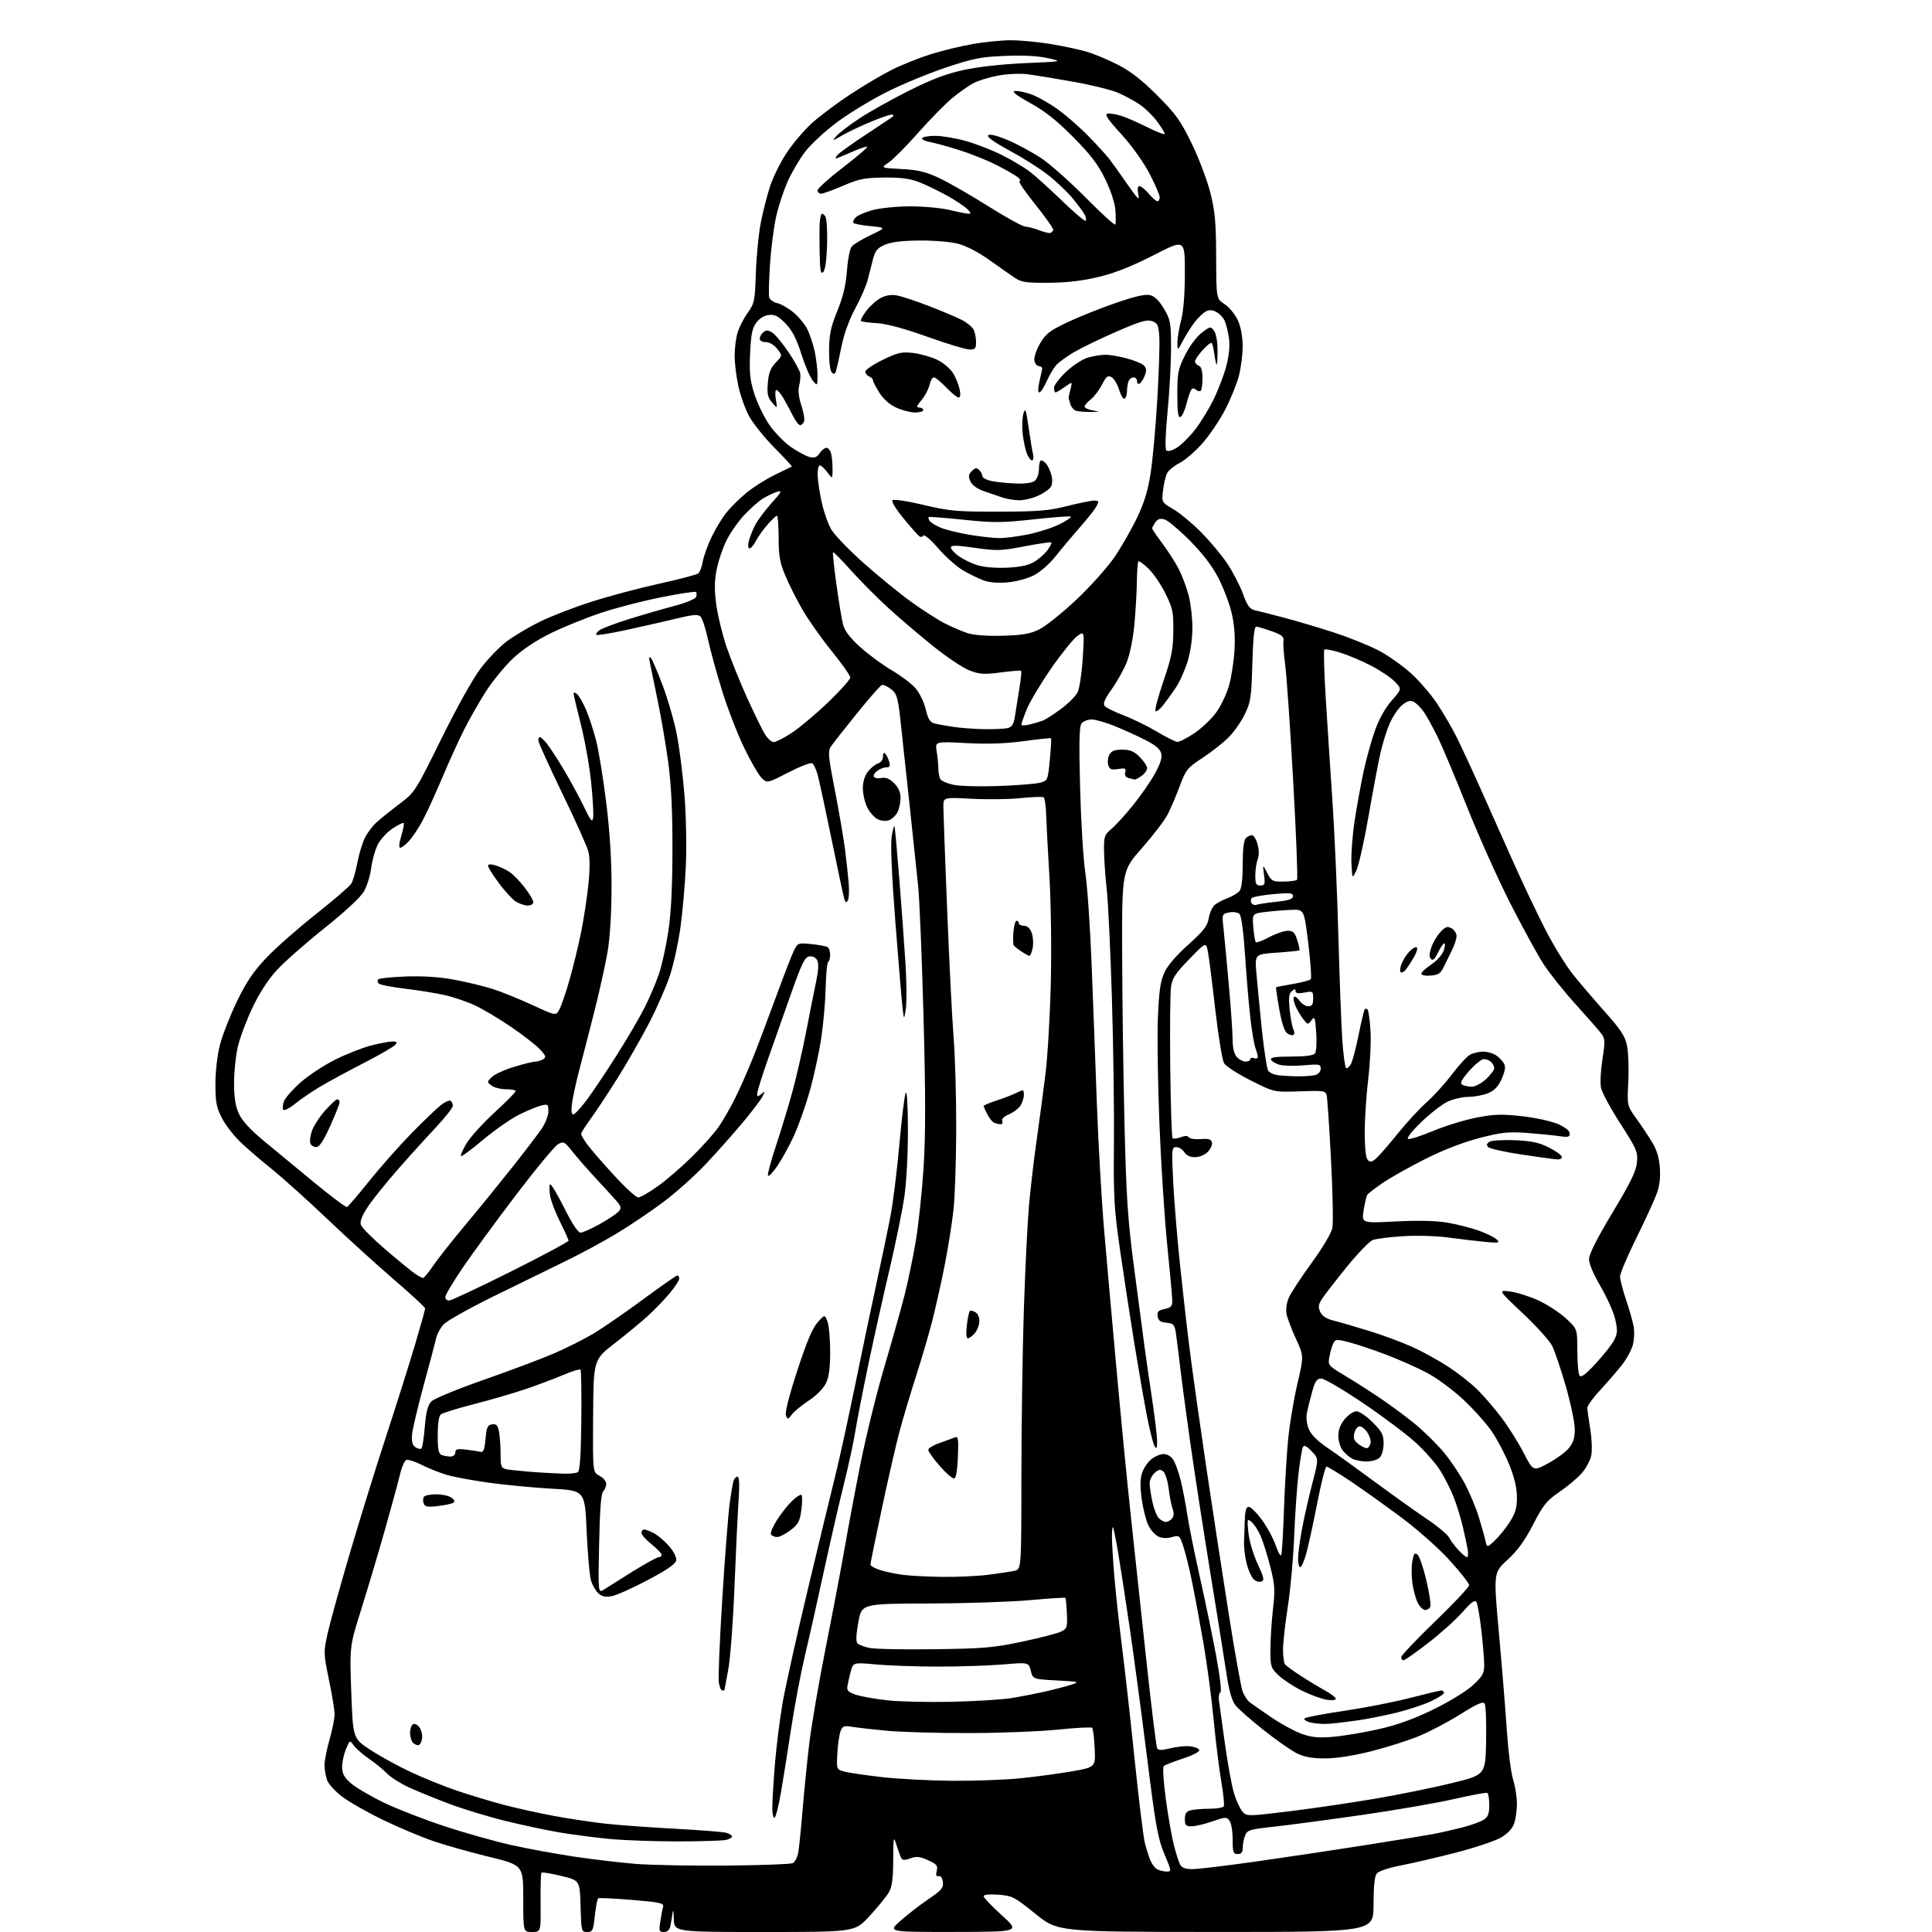 <?xml version="1.0" encoding="UTF-8" standalone="no"?>
<svg 
  version="1.1" 
  xmlns="http://www.w3.org/2000/svg" 
  xmlns:xlink="http://www.w3.org/1999/xlink" 
  xmlns:svg="http://www.w3.org/2000/svg"
  xmlns:rdf="http://www.w3.org/1999/02/22-rdf-syntax-ns#"
  xmlns:cc="http://creativecommons.org/ns#"
  xmlns:dc="http://purl.org/dc/elements/1.1/"
  viewBox="0 0 768 768"
  width="768"
  height="768"
>
<style>svg {background-color: white; }</style>"
<path stroke="none" fill="black" fill-rule="evenodd" d="M211.50,768.00C208.00,768.00 208.00,768.00 208.00,754.71C208.00,741.43 208.00,741.43 194.25,738.07C186.69,736.23 176.68,733.40 172.00,731.78C167.32,730.17 158.55,726.47 152.50,723.56C146.45,720.66 139.15,716.53 136.27,714.39C133.37,712.23 130.59,709.21 130.02,707.60C129.46,706.01 129.00,703.30 129.00,701.60C129.00,699.89 129.90,695.35 131.00,691.50C132.10,687.65 133.00,683.15 133.00,681.50C133.00,679.85 132.00,673.68 130.77,667.78C128.64,657.52 128.61,656.76 130.12,649.78C130.99,645.78 134.94,631.48 138.90,618.00C142.86,604.52 149.41,583.38 153.47,571.00C157.52,558.62 162.67,542.30 164.92,534.73C167.16,527.16 169.00,520.59 169.00,520.14C169.00,519.68 163.49,514.57 156.75,508.78C150.01,502.99 138.05,492.12 130.16,484.62C122.28,477.12 112.38,468.22 108.16,464.83C103.95,461.45 98.33,456.61 95.67,454.09C93.01,451.57 89.67,447.25 88.24,444.50C86.05,440.27 85.64,438.18 85.63,431.00C85.62,426.11 86.37,419.53 87.39,415.50C88.37,411.65 91.39,403.89 94.10,398.25C97.85,390.46 100.65,386.29 105.77,380.86C109.47,376.94 118.35,369.10 125.50,363.45C132.65,357.80 139.03,352.30 139.67,351.22C140.32,350.15 141.40,346.40 142.07,342.89C142.74,339.37 144.09,334.93 145.06,333.00C146.02,331.07 148.10,328.33 149.66,326.91C151.22,325.49 155.30,322.20 158.73,319.62C164.91,314.95 165.06,314.72 175.43,293.71C181.48,281.43 188.07,269.63 191.07,265.69C193.92,261.94 198.56,257.13 201.38,255.00C204.19,252.88 210.10,249.36 214.51,247.18C218.91,245.01 228.21,241.41 235.16,239.19C242.11,236.96 254.25,233.73 262.13,232.01C270.01,230.28 276.97,228.44 277.60,227.92C278.23,227.39 279.03,225.28 279.36,223.23C279.70,221.18 281.27,216.80 282.86,213.50C284.44,210.20 287.10,205.81 288.76,203.75C290.42,201.69 293.97,198.18 296.64,195.96C299.31,193.74 304.43,190.50 308.00,188.77C311.57,187.03 314.62,185.54 314.78,185.45C314.93,185.36 311.77,181.95 307.76,177.89C303.75,173.83 299.22,168.15 297.69,165.28C296.16,162.41 294.26,157.01 293.47,153.28C292.68,149.55 292.03,144.25 292.02,141.50C292.02,138.75 292.51,134.70 293.12,132.50C293.73,130.30 295.55,126.68 297.15,124.44C299.92,120.59 300.09,119.73 300.47,108.43C300.69,101.87 301.57,92.91 302.43,88.51C303.29,84.12 304.95,77.60 306.13,74.01C307.30,70.43 310.24,64.50 312.66,60.83C315.07,57.16 319.56,51.86 322.63,49.05C325.70,46.25 332.55,41.10 337.86,37.61C343.16,34.11 350.65,29.68 354.50,27.75C358.35,25.82 365.25,23.05 369.83,21.61C374.41,20.16 382.01,18.31 386.71,17.49C391.41,16.67 398.24,16.00 401.88,16.00C405.52,16.01 412.55,16.67 417.50,17.48C422.45,18.28 428.98,19.67 432.00,20.57C435.02,21.46 440.65,23.81 444.50,25.79C449.41,28.31 454.06,31.94 460.05,37.94C467.39,45.29 469.31,47.98 473.70,57.00C476.52,62.78 479.84,71.55 481.10,76.50C483.00,84.01 483.39,88.25 483.44,102.12C483.50,118.75 483.50,118.75 486.83,120.93C488.65,122.13 491.01,125.00 492.05,127.31C493.24,129.92 493.96,133.78 493.98,137.54C493.99,140.86 493.31,146.22 492.47,149.44C491.64,152.66 489.15,158.75 486.96,162.97C484.76,167.19 480.67,173.21 477.87,176.36C475.07,179.50 471.04,182.96 468.92,184.04C466.80,185.12 464.58,186.92 463.98,188.03C463.39,189.15 462.64,192.22 462.33,194.86C461.76,199.67 461.76,199.67 466.35,202.36C468.87,203.84 473.81,207.92 477.33,211.44C480.85,214.96 485.57,220.61 487.84,223.99C490.10,227.38 492.92,232.82 494.11,236.09C495.86,240.88 496.79,242.14 498.89,242.61C500.33,242.92 505.55,244.25 510.50,245.56C515.45,246.87 524.38,249.53 530.34,251.46C536.30,253.40 544.25,256.60 548.01,258.57C551.77,260.55 557.55,264.62 560.87,267.62C564.18,270.62 568.89,276.09 571.33,279.79C573.77,283.48 577.21,289.38 578.97,292.90C580.74,296.42 585.07,305.76 588.59,313.65C592.12,321.54 597.96,334.63 601.58,342.73C605.19,350.82 610.86,362.76 614.16,369.24C617.47,375.72 622.50,383.91 625.34,387.43C628.18,390.95 633.95,397.71 638.17,402.45C644.40,409.44 646.03,411.96 646.79,415.78C647.31,418.38 647.53,424.77 647.27,430.00C646.79,439.50 646.79,439.50 650.38,444.50C652.35,447.25 655.19,451.49 656.68,453.93C658.57,457.01 659.53,460.14 659.82,464.21C660.11,468.26 659.70,471.53 658.47,474.78C657.50,477.38 653.85,485.30 650.35,492.38C646.86,499.47 644.00,506.26 644.00,507.46C644.00,508.66 645.06,512.77 646.35,516.57C647.64,520.38 649.01,525.18 649.39,527.24C649.77,529.29 649.62,532.66 649.05,534.74C648.48,536.81 646.45,540.45 644.54,542.84C642.64,545.23 638.81,549.65 636.04,552.65C633.27,555.65 631.00,558.79 631.00,559.61C631.00,560.44 631.51,564.19 632.13,567.96C632.75,571.72 632.95,576.43 632.58,578.42C632.21,580.41 630.49,583.65 628.78,585.60C627.06,587.56 623.05,590.93 619.87,593.09C614.83,596.51 613.49,598.17 609.45,605.99C606.11,612.46 603.26,616.39 599.24,620.06C593.67,625.15 593.67,625.15 595.86,649.33C597.06,662.62 598.48,680.02 599.00,688.00C599.53,695.98 600.64,704.71 601.48,707.41C602.32,710.11 603.00,714.43 603.00,717.01C603.00,719.59 602.50,723.13 601.90,724.87C601.19,726.90 599.31,728.90 596.65,730.46C594.37,731.79 586.42,734.45 579.00,736.38C571.58,738.30 561.67,740.61 557.00,741.52C552.00,742.48 547.98,743.83 547.25,744.77C546.43,745.83 546.00,750.07 546.00,757.19C546.00,768.00 546.00,768.00 483.25,767.98C420.50,767.95 420.50,767.95 411.60,760.78C403.20,754.01 402.36,753.58 396.85,753.18C393.26,752.92 391.00,753.15 391.00,753.78C391.00,754.34 394.26,757.76 398.25,761.37C405.50,767.94 405.50,767.94 379.22,767.97C352.93,768.00 352.93,768.00 357.93,763.56C360.68,761.12 365.67,757.26 369.02,754.98C374.24,751.44 375.07,750.46 374.81,748.17C374.62,746.54 373.97,745.61 373.13,745.79C372.15,746.00 371.93,745.40 372.36,743.68C372.88,741.62 372.40,741.03 368.90,739.46C365.61,737.97 364.28,737.83 361.92,738.72C359.89,739.49 358.81,739.51 358.36,738.77C358.00,738.19 357.13,735.86 356.42,733.61C355.18,729.64 355.13,729.84 355.06,739.50C355.01,747.39 354.60,750.14 353.14,752.54C352.12,754.21 348.70,758.37 345.54,761.79C339.78,768.00 339.78,768.00 303.89,768.00C268.00,768.00 268.00,768.00 267.85,762.75C267.77,759.77 267.54,758.80 267.33,760.50C267.12,762.15 266.73,764.51 266.46,765.75C266.14,767.20 265.23,768.00 263.89,768.00C262.02,768.00 261.89,767.59 262.49,763.75C262.85,761.41 263.35,758.78 263.59,757.90C263.97,756.54 262.19,756.15 251.27,755.25C244.25,754.67 238.20,754.38 237.83,754.61C237.46,754.84 236.84,757.94 236.46,761.51C235.83,767.46 235.57,768.00 233.42,768.00C231.13,768.00 231.06,767.76 230.78,757.75C230.50,747.50 230.50,747.50 223.12,745.71C219.06,744.73 215.52,744.15 215.25,744.41C214.99,744.68 214.82,750.10 214.89,756.45C215.01,768.00 215.01,768.00 211.50,768.00zM463.65,743.97C465.78,744.00 465.77,743.91 462.84,736.94C460.25,730.79 459.37,725.85 455.98,698.69C453.83,681.53 450.69,658.05 448.99,646.50C447.30,634.95 445.21,621.45 444.36,616.50C443.51,611.55 442.63,607.31 442.41,607.08C442.18,606.85 442.00,608.65 442.01,611.08C442.02,613.51 442.48,620.90 443.04,627.50C443.61,634.10 444.96,646.48 446.06,655.00C447.15,663.52 449.39,683.53 451.04,699.46C452.69,715.39 454.50,730.24 455.07,732.46C455.63,734.68 456.58,737.75 457.18,739.27C457.77,740.80 458.99,742.47 459.88,742.99C460.77,743.51 462.47,743.95 463.65,743.97zM473.99,743.00C476.15,743.00 487.27,741.68 498.70,740.06C510.14,738.45 529.62,735.53 542.00,733.59C554.38,731.64 566.87,729.60 569.77,729.05C572.67,728.50 577.85,727.33 581.27,726.45C584.70,725.57 588.51,724.20 589.75,723.40C591.53,722.26 592.00,721.02 592.00,717.54C592.00,715.11 591.66,712.93 591.25,712.71C590.84,712.48 584.88,713.58 578.00,715.15C571.12,716.72 554.70,719.56 541.50,721.46C528.30,723.36 512.63,725.45 506.67,726.11C496.65,727.20 495.77,727.47 494.92,729.71C494.41,731.04 494.00,733.23 494.00,734.57C494.00,736.33 493.45,737.00 492.00,737.00C490.23,737.00 490.00,736.33 490.00,731.19C490.00,728.00 489.44,724.64 488.75,723.74C487.59,722.21 487.09,722.23 482.00,724.01C478.98,725.07 475.26,725.95 473.75,725.97C471.38,726.00 471.00,725.60 471.00,723.12C471.00,720.97 471.58,720.08 473.25,719.63C474.49,719.30 477.84,719.02 480.69,719.01C483.55,719.01 486.14,718.58 486.46,718.07C486.77,717.56 486.35,713.22 485.52,708.43C484.68,703.64 483.30,692.47 482.44,683.61C481.59,674.75 479.75,660.98 478.36,653.00C476.97,645.02 474.97,634.23 473.90,629.00C472.84,623.77 471.28,617.40 470.43,614.83C468.94,610.30 468.81,610.19 465.88,611.03C463.98,611.58 461.99,611.50 460.48,610.81C459.17,610.21 457.36,608.16 456.45,606.26C455.55,604.35 454.37,599.66 453.84,595.84C453.17,590.95 453.22,587.87 454.01,585.46C454.64,583.57 456.30,581.12 457.71,580.02C459.12,578.91 461.32,578.00 462.61,578.00C463.94,578.00 465.58,578.97 466.40,580.25C467.20,581.49 468.53,585.20 469.35,588.50C470.17,591.80 471.34,597.88 471.95,602.00C472.56,606.12 474.82,617.38 476.98,627.00C479.15,636.62 482.07,650.80 483.49,658.49C485.00,666.72 485.67,672.61 485.10,672.80C484.58,672.97 484.34,674.55 484.59,676.31C484.83,678.06 485.91,685.80 486.98,693.50C488.06,701.20 489.63,709.82 490.48,712.65C491.32,715.48 492.80,718.77 493.76,719.94C495.50,722.09 495.50,722.09 512.50,720.02C521.85,718.88 537.38,716.60 547.00,714.95C556.62,713.30 570.35,710.50 577.50,708.73C590.50,705.50 590.50,705.50 590.75,692.00C590.89,684.58 590.63,677.92 590.17,677.21C589.54,676.24 587.19,677.27 580.66,681.37C575.88,684.37 568.50,688.27 564.25,690.04C559.99,691.81 551.40,694.55 545.15,696.13C537.95,697.95 531.20,699.00 526.71,699.00C521.65,699.00 518.47,698.43 515.57,697.00C513.33,695.90 507.38,691.73 502.33,687.75C497.29,683.76 492.24,679.31 491.10,677.87C489.69,676.06 488.57,672.11 487.55,665.37C486.73,659.94 483.83,641.77 481.09,625.00C478.36,608.23 474.75,584.83 473.08,573.00C471.41,561.17 469.58,547.45 469.02,542.50C468.45,537.55 467.73,531.84 467.41,529.81C466.91,526.54 466.48,526.08 463.67,525.81C461.25,525.57 460.42,524.96 460.18,523.24C459.92,521.41 460.45,520.86 462.93,520.36C465.42,519.87 466.00,519.26 466.00,517.12C466.00,515.67 465.12,505.94 464.05,495.49C462.97,485.05 461.57,463.45 460.92,447.50C460.27,431.55 459.98,412.37 460.27,404.87C460.68,394.38 461.25,390.22 462.76,386.82C464.02,383.96 467.38,380.00 472.28,375.60C478.50,370.01 479.98,368.10 480.50,364.98C480.86,362.89 481.90,360.54 482.82,359.75C483.75,358.97 486.07,357.74 488.00,357.01C489.93,356.28 492.06,355.00 492.75,354.15C493.55,353.18 494.00,349.31 494.00,343.51C494.00,337.76 494.44,333.96 495.20,333.20C495.86,332.54 496.96,332.00 497.65,332.00C498.34,332.00 499.35,333.61 499.90,335.59C500.52,337.86 500.54,340.08 499.94,341.65C499.42,343.01 499.00,345.90 499.00,348.07C499.00,351.34 499.34,352.00 501.01,352.00C502.80,352.00 502.96,351.53 502.47,347.75C501.91,343.50 501.91,343.50 503.73,347.00C505.43,350.26 505.87,350.50 510.26,350.44C512.84,350.40 515.24,350.09 515.59,349.74C515.94,349.39 515.25,331.64 514.05,310.30C512.86,288.96 511.43,268.22 510.88,264.22C510.33,260.21 510.02,255.98 510.19,254.81C510.44,253.07 509.60,252.37 505.50,250.92C502.75,249.95 499.99,249.12 499.37,249.08C498.60,249.02 498.11,253.69 497.83,263.83C497.44,277.37 497.18,279.12 494.75,284.08C493.29,287.06 490.32,291.24 488.14,293.37C485.96,295.49 481.34,299.09 477.87,301.37C471.99,305.22 471.39,305.97 468.96,312.50C467.53,316.35 465.36,321.43 464.14,323.79C462.92,326.15 458.34,332.14 453.96,337.11C446.00,346.14 446.00,346.14 446.07,378.82C446.11,396.79 446.53,427.25 447.00,446.50C447.73,476.46 448.29,484.81 450.89,504.50C452.55,517.15 454.37,530.88 454.92,535.00C455.47,539.12 456.83,548.58 457.95,556.00C459.07,563.42 459.98,571.08 459.96,573.00C459.94,575.88 459.76,576.19 458.91,574.74C458.35,573.77 456.99,568.37 455.90,562.74C454.81,557.11 452.56,544.17 450.91,534.00C449.26,523.83 446.72,507.18 445.25,497.00C442.87,480.47 442.61,475.94 442.81,454.50C442.93,441.30 442.57,415.20 441.99,396.50C441.42,377.80 440.51,358.55 439.96,353.73C439.42,348.90 438.93,342.05 438.88,338.51C438.79,332.52 439.00,331.87 441.76,329.55C443.40,328.17 447.22,324.00 450.25,320.27C453.27,316.55 457.21,310.91 458.98,307.73C461.27,303.65 462.03,301.25 461.59,299.49C461.15,297.74 459.26,296.15 455.21,294.11C452.05,292.51 446.58,290.03 443.06,288.60C439.54,287.17 435.44,286.00 433.95,286.00C432.46,286.00 430.68,286.68 429.98,287.52C429.01,288.70 428.87,294.48 429.36,313.27C429.71,326.60 430.65,341.77 431.44,347.00C432.23,352.23 433.35,368.43 433.92,383.00C434.50,397.57 435.44,422.55 436.01,438.50C436.58,454.45 437.91,477.40 438.95,489.50C440.00,501.60 442.24,526.80 443.94,545.50C445.64,564.20 448.12,589.62 449.45,602.00C450.79,614.38 453.56,640.12 455.60,659.20C457.65,678.29 459.63,694.40 460.00,695.00C460.50,695.81 461.90,695.80 465.17,694.98C467.64,694.36 471.16,693.99 473.00,694.17C474.84,694.35 476.52,695.02 476.72,695.65C476.94,696.32 474.25,697.74 470.30,699.03C466.56,700.25 463.11,701.61 462.63,702.04C462.14,702.49 462.49,708.24 463.43,715.17C464.35,721.95 465.79,730.19 466.64,733.48C467.48,736.76 468.60,740.25 469.12,741.23C469.78,742.46 471.26,743.00 473.99,743.00zM288.50,741.60C302.25,741.48 314.23,741.05 315.13,740.63C316.02,740.22 317.03,738.22 317.36,736.19C317.69,734.16 318.45,726.65 319.04,719.50C319.63,712.35 320.80,700.65 321.64,693.50C322.47,686.35 325.57,668.35 328.52,653.50C331.46,638.65 334.79,621.10 335.92,614.50C337.05,607.90 339.75,593.50 341.93,582.50C344.11,571.50 348.37,554.09 351.41,543.82C354.45,533.55 358.06,520.72 359.45,515.32C360.84,509.92 362.88,500.14 364.00,493.59C365.11,487.05 366.52,473.78 367.14,464.12C367.96,451.13 367.96,435.50 367.11,404.03C366.48,380.64 365.51,357.23 364.96,352.00C364.41,346.77 362.83,331.93 361.47,319.00C360.10,306.07 358.48,291.10 357.88,285.73C356.90,277.13 356.47,275.72 354.22,273.96C352.81,272.85 351.18,272.10 350.58,272.28C349.99,272.46 345.53,277.54 340.67,283.56C335.81,289.58 331.17,295.47 330.36,296.66C329.04,298.59 329.20,300.39 331.88,314.16C333.52,322.60 335.33,333.10 335.89,337.50C336.45,341.90 337.12,348.01 337.37,351.09C337.62,354.16 337.46,357.25 337.02,357.97C336.42,358.94 336.07,358.80 335.63,357.38C335.31,356.35 333.02,345.60 330.54,333.50C328.06,321.40 325.56,309.83 324.98,307.79C324.40,305.74 323.44,303.77 322.85,303.41C322.26,303.04 318.01,304.68 313.41,307.05C305.10,311.32 305.03,311.34 302.92,309.43C301.75,308.37 298.60,303.00 295.93,297.50C293.25,292.00 289.28,281.76 287.10,274.74C284.91,267.72 282.37,258.49 281.45,254.24C280.53,249.98 279.21,245.91 278.53,245.18C277.50,244.09 275.74,244.23 268.39,246.01C263.50,247.19 254.56,249.22 248.52,250.52C242.49,251.82 237.31,252.65 237.03,252.36C236.74,252.07 237.31,251.24 238.30,250.52C239.29,249.80 244.46,247.84 249.80,246.17C255.13,244.50 263.25,242.14 267.83,240.93C272.41,239.72 276.41,238.10 276.71,237.33C277.00,236.55 276.99,235.65 276.67,235.34C276.35,235.02 270.11,235.96 262.80,237.43C255.48,238.89 244.78,241.66 239.00,243.59C233.22,245.51 224.37,249.08 219.32,251.53C213.42,254.39 207.99,257.96 204.14,261.53C200.84,264.59 195.91,270.56 193.20,274.80C190.48,279.03 186.46,286.10 184.27,290.50C182.07,294.90 178.15,303.55 175.55,309.73C172.95,315.91 169.52,323.37 167.92,326.32C166.33,329.27 163.91,332.88 162.56,334.34C161.20,335.80 159.65,337.00 159.10,337.00C158.49,337.00 158.65,335.15 159.51,332.30C160.29,329.71 160.73,327.39 160.48,327.15C160.24,326.91 158.24,327.90 156.04,329.35C153.84,330.81 151.19,333.69 150.16,335.75C149.12,337.81 147.96,341.97 147.57,344.98C147.19,347.99 145.91,352.17 144.73,354.26C143.41,356.62 137.44,362.18 128.97,368.96C121.47,374.95 112.93,382.47 110.00,385.68C106.63,389.35 103.07,394.83 100.37,400.53C98.01,405.50 95.39,412.48 94.55,416.03C93.72,419.59 93.03,426.10 93.04,430.50C93.04,436.20 93.59,439.70 94.93,442.66C96.19,445.43 99.46,449.02 104.66,453.35C108.97,456.93 118.04,464.42 124.81,469.99C131.58,475.57 137.48,479.99 137.92,479.81C138.37,479.64 142.34,475.00 146.75,469.50C151.16,464.00 158.76,455.42 163.64,450.44C168.51,445.46 173.79,440.40 175.37,439.20C176.94,438.01 178.63,437.27 179.12,437.57C179.60,437.87 180.00,438.77 180.00,439.56C180.00,440.35 176.93,444.26 173.18,448.25C169.43,452.24 162.61,459.77 158.03,465.00C153.45,470.23 148.15,476.83 146.26,479.67C143.89,483.24 143.02,485.48 143.46,486.89C143.82,488.01 148.25,492.46 153.31,496.78C158.36,501.10 163.61,505.39 164.97,506.32C166.33,507.24 167.77,508.00 168.17,508.00C168.58,508.00 170.35,505.86 172.11,503.25C173.87,500.64 179.64,493.32 184.93,487.00C190.21,480.68 198.64,470.32 203.65,464.00C208.65,457.68 213.93,450.75 215.37,448.61C216.82,446.47 218.00,443.38 218.00,441.75C218.00,439.02 217.78,438.84 215.25,439.43C213.74,439.78 209.80,441.40 206.50,443.02C203.20,444.65 196.73,449.14 192.11,453.02C187.50,456.89 183.51,459.84 183.24,459.58C182.98,459.31 183.94,457.07 185.38,454.61C186.83,452.15 191.83,446.61 196.50,442.32C201.16,438.02 204.99,434.16 204.99,433.75C205.00,433.34 203.29,433.00 201.19,433.00C199.10,433.00 196.51,432.35 195.44,431.56C193.52,430.13 193.52,430.09 195.50,428.14C196.60,427.06 200.58,425.23 204.36,424.09C208.13,422.94 211.95,421.99 212.86,421.98C213.76,421.98 215.17,421.55 215.98,421.03C217.22,420.25 216.97,419.58 214.49,416.99C212.86,415.29 207.69,411.29 203.01,408.10C198.33,404.92 191.94,401.12 188.81,399.66C185.68,398.20 180.28,396.36 176.81,395.57C173.34,394.78 166.22,393.64 161.00,393.02C155.78,392.40 151.08,391.48 150.57,390.97C150.05,390.45 149.97,389.70 150.38,389.29C150.79,388.88 155.71,388.38 161.32,388.17C168.04,387.92 174.60,388.35 180.51,389.44C185.46,390.34 192.43,392.03 196.00,393.18C199.57,394.33 206.67,397.21 211.76,399.57C221.02,403.87 221.02,403.87 222.44,401.12C223.22,399.61 225.01,394.36 226.41,389.44C227.82,384.52 229.85,376.17 230.94,370.88C232.02,365.59 233.34,356.95 233.88,351.67C234.55,345.17 234.53,340.87 233.82,338.29C233.25,336.21 228.56,325.78 223.39,315.12C218.23,304.46 214.00,295.12 214.00,294.37C214.00,293.62 214.27,293.00 214.59,293.00C214.91,293.00 216.05,294.01 217.11,295.25C218.17,296.49 221.23,301.13 223.90,305.57C226.57,310.01 230.24,316.76 232.06,320.57C234.82,326.33 235.44,327.09 235.78,325.06C236.01,323.72 235.65,317.42 235.00,311.06C234.35,304.70 232.51,294.32 230.91,288.00C229.31,281.68 228.00,276.11 228.00,275.63C228.00,275.15 228.63,275.27 229.39,275.91C230.16,276.54 231.76,279.33 232.95,282.11C234.14,284.88 235.96,290.43 236.98,294.43C238.01,298.44 239.81,309.54 240.99,319.11C242.43,330.75 243.12,341.95 243.10,353.00C243.07,363.21 242.46,372.93 241.50,378.50C240.64,383.45 238.35,393.80 236.41,401.50C234.47,409.20 231.80,419.55 230.49,424.50C229.18,429.45 227.81,435.64 227.44,438.25C226.99,441.48 227.13,443.00 227.89,443.00C228.50,443.00 231.02,440.26 233.49,436.91C235.95,433.56 241.29,425.57 245.35,419.16C249.41,412.75 254.34,404.30 256.31,400.39C258.28,396.48 260.83,390.48 261.98,387.07C263.13,383.65 264.79,376.05 265.68,370.18C266.77,362.90 267.29,352.51 267.31,337.50C267.33,322.22 266.81,311.68 265.63,303.00C264.70,296.12 262.77,284.88 261.34,278.00C259.92,271.12 258.53,264.38 258.25,263.00C257.93,261.38 258.09,260.85 258.71,261.50C259.24,262.05 261.37,267.00 263.44,272.50C265.51,278.00 268.05,286.86 269.08,292.18C270.11,297.50 271.47,308.30 272.10,316.18C272.73,324.06 272.98,336.57 272.64,344.00C272.31,351.43 271.35,362.45 270.51,368.50C269.68,374.55 267.82,383.10 266.40,387.50C264.97,391.90 261.24,400.45 258.11,406.50C254.98,412.55 249.32,422.45 245.53,428.50C241.73,434.55 236.91,441.84 234.81,444.71C232.72,447.57 231.00,450.30 231.00,450.76C231.00,451.23 232.13,453.14 233.51,455.02C234.90,456.89 239.65,462.38 244.09,467.21C248.52,472.05 252.84,476.00 253.69,476.00C254.55,476.00 258.06,473.99 261.50,471.54C264.94,469.08 271.13,463.73 275.25,459.65C279.38,455.57 284.10,450.26 285.74,447.86C287.39,445.46 290.31,440.35 292.24,436.50C294.16,432.65 297.35,425.45 299.31,420.50C301.28,415.55 305.44,404.52 308.57,396.00C311.69,387.48 314.91,379.20 315.72,377.62C317.12,374.86 317.41,374.76 322.57,375.29C325.53,375.60 328.41,376.14 328.97,376.48C329.54,376.83 330.00,378.19 330.00,379.50C330.00,380.81 329.65,382.10 329.22,382.36C328.79,382.63 328.34,387.22 328.22,392.56C328.10,397.90 327.31,406.91 326.47,412.58C325.62,418.25 323.58,427.70 321.93,433.59C320.27,439.48 317.41,447.57 315.56,451.58C313.71,455.58 310.72,461.00 308.92,463.62C307.11,466.25 305.47,467.90 305.26,467.29C305.06,466.68 306.52,461.30 308.50,455.34C310.48,449.38 313.40,439.77 314.98,434.00C316.57,428.23 319.04,417.43 320.48,410.00C321.92,402.57 323.71,393.58 324.46,390.01C325.37,385.63 325.50,382.93 324.84,381.70C324.25,380.61 323.01,380.00 321.72,380.19C319.91,380.45 318.71,382.94 314.27,395.50C311.36,403.75 307.19,415.61 304.99,421.86C302.80,428.11 301.00,433.90 301.00,434.73C301.00,436.03 301.24,436.05 302.66,434.87C304.19,433.62 304.22,433.71 303.02,436.00C302.31,437.38 298.70,442.10 295.02,446.50C291.33,450.90 284.81,458.22 280.53,462.78C276.25,467.33 268.64,474.13 263.62,477.88C258.60,481.64 250.22,487.28 245.00,490.42C239.78,493.57 230.55,498.54 224.50,501.47C218.45,504.41 205.62,510.68 196.00,515.41C186.38,520.14 177.49,525.15 176.26,526.55C175.02,527.95 173.75,530.31 173.42,531.80C173.10,533.28 170.86,541.70 168.46,550.50C166.06,559.30 163.96,568.24 163.79,570.36C163.58,573.14 163.98,574.54 165.20,575.33C166.14,575.93 167.19,576.14 167.54,575.79C167.90,575.44 168.50,571.51 168.88,567.06C169.40,561.00 170.06,558.49 171.54,557.03C172.62,555.96 182.05,552.09 192.49,548.43C202.94,544.77 215.43,540.08 220.25,538.00C225.07,535.92 232.05,532.42 235.76,530.21C239.47,528.01 248.35,521.89 255.50,516.62C262.65,511.34 268.84,507.02 269.25,507.01C269.66,507.01 270.00,507.57 270.00,508.27C270.00,508.97 268.31,511.56 266.25,514.04C264.19,516.52 260.30,520.56 257.62,523.02C254.93,525.49 248.95,530.42 244.33,534.00C235.93,540.50 235.93,540.50 235.78,562.87C235.62,585.25 235.62,585.25 238.31,586.66C239.79,587.43 241.00,588.86 241.00,589.83C241.00,590.80 240.45,592.15 239.78,592.82C238.94,593.66 238.44,600.06 238.16,613.71C237.75,633.39 237.75,633.39 240.13,631.84C241.43,630.99 246.59,627.75 251.59,624.64C256.59,621.54 261.20,619.00 261.84,619.00C262.48,619.00 263.00,618.57 263.00,618.05C263.00,617.52 261.20,615.65 259.00,613.88C256.80,612.11 255.00,610.07 255.00,609.33C255.00,608.60 255.47,608.00 256.05,608.00C256.63,608.00 258.36,608.65 259.90,609.45C261.44,610.25 264.15,612.54 265.91,614.55C267.78,616.68 268.99,619.04 268.81,620.23C268.59,621.67 265.34,623.94 257.59,628.05C251.59,631.23 245.13,634.13 243.24,634.48C240.73,634.95 239.30,634.67 237.94,633.44C236.91,632.52 235.59,630.29 235.00,628.50C234.41,626.71 233.60,617.88 233.21,608.87C232.50,592.50 232.50,592.50 219.50,591.79C212.35,591.39 201.13,590.33 194.56,589.43C188.00,588.52 180.35,587.11 177.56,586.28C174.78,585.45 170.32,583.67 167.65,582.32C164.98,580.97 162.22,580.08 161.52,580.36C160.81,580.63 159.67,583.24 158.99,586.17C158.30,589.10 155.56,599.15 152.91,608.50C150.25,617.85 146.03,632.02 143.52,640.00C138.97,654.50 138.97,654.50 139.64,672.80C140.31,691.11 140.31,691.11 147.41,695.72C151.31,698.25 158.55,702.22 163.50,704.52C168.45,706.83 176.55,710.10 181.50,711.78C186.45,713.47 194.78,715.98 200.00,717.38C205.22,718.77 214.45,720.81 220.50,721.92C226.55,723.02 235.78,724.40 241.00,724.97C246.22,725.54 258.60,726.44 268.50,726.96C278.40,727.49 287.51,728.21 288.75,728.58C289.99,728.94 291.00,729.58 291.00,730.00C291.00,730.42 289.99,731.04 288.75,731.37C287.51,731.70 278.79,731.98 269.36,731.99C259.93,731.99 247.55,731.54 241.86,730.97C236.16,730.41 227.45,729.27 222.50,728.44C217.55,727.61 207.88,725.55 201.00,723.87C194.12,722.18 184.00,719.10 178.50,717.02C173.00,714.95 165.80,712.01 162.50,710.49C159.20,708.98 155.31,706.50 153.86,704.99C152.41,703.48 149.16,700.83 146.65,699.11C144.14,697.38 141.41,694.99 140.57,693.80C139.06,691.65 139.04,691.66 137.53,695.28C136.69,697.29 136.00,700.48 136.00,702.36C136.00,705.04 136.78,706.48 139.53,708.90C141.48,710.60 147.38,714.07 152.65,716.60C157.92,719.13 168.82,723.36 176.87,726.01C184.91,728.65 196.78,731.99 203.23,733.43C209.68,734.87 220.93,736.94 228.23,738.03C235.53,739.12 246.45,740.41 252.50,740.91C258.55,741.40 274.75,741.71 288.50,741.60zM307.91,722.56C307.41,722.87 307.00,721.09 307.00,718.61C307.00,716.14 307.47,708.35 308.04,701.30C308.62,694.26 309.99,683.33 311.08,677.00C312.18,670.67 316.67,650.42 321.07,632.00C325.47,613.58 330.37,593.33 331.95,587.00C333.54,580.67 337.14,564.25 339.95,550.50C342.76,536.75 346.68,518.08 348.66,509.00C350.64,499.93 353.08,488.17 354.07,482.88C355.06,477.58 356.62,464.98 357.52,454.88C358.42,444.77 359.54,435.60 360.01,434.50C360.53,433.28 360.88,438.97 360.91,449.00C360.94,458.31 360.34,469.86 359.53,475.50C358.74,481.00 356.08,494.05 353.62,504.50C351.16,514.95 347.35,532.05 345.16,542.50C342.97,552.95 340.65,564.88 340.00,569.00C339.35,573.12 337.30,582.58 335.45,590.00C333.59,597.42 330.03,612.95 327.52,624.50C325.02,636.05 321.64,651.12 320.00,658.00C318.36,664.88 315.89,677.92 314.51,687.00C313.13,696.08 311.29,707.66 310.41,712.75C309.53,717.83 308.41,722.25 307.91,722.56zM378.58,707.89C387.42,707.95 399.57,707.51 405.58,706.90C411.58,706.30 420.77,705.06 426.00,704.15C435.50,702.49 435.50,702.49 435.15,694.99C434.96,690.87 434.51,687.21 434.15,686.85C433.79,686.49 427.65,686.81 420.50,687.55C413.35,688.29 397.38,688.91 385.00,688.92C372.62,688.94 358.00,688.52 352.50,688.00C347.00,687.48 340.82,686.77 338.76,686.44C335.47,685.90 334.91,686.11 334.12,688.18C333.63,689.47 333.07,693.41 332.86,696.93C332.50,703.30 332.51,703.33 335.50,704.20C337.15,704.67 343.90,705.67 350.50,706.42C357.10,707.17 369.73,707.83 378.58,707.89zM166.46,693.69C165.89,693.87 164.88,693.48 164.21,692.81C163.55,692.15 163.00,690.37 163.00,688.86C163.00,687.35 163.52,685.80 164.15,685.41C164.79,685.01 165.93,685.55 166.69,686.60C167.46,687.64 167.95,689.59 167.79,690.92C167.63,692.26 167.03,693.50 166.46,693.69zM529.83,690.42C533.86,690.09 541.96,688.74 547.83,687.42C555.31,685.74 561.85,683.40 569.71,679.57C576.09,676.47 582.88,672.31 585.46,669.93C589.33,666.36 590.00,665.18 590.00,661.91C590.00,659.80 589.49,653.60 588.87,648.13C588.25,642.67 587.36,637.59 586.90,636.85C586.27,635.84 584.87,636.85 581.37,640.84C578.80,643.77 572.67,649.29 567.75,653.09C562.83,656.89 558.40,660.00 557.90,660.00C557.41,660.00 557.00,659.44 557.00,658.76C557.00,658.08 563.08,651.67 570.50,644.51C577.93,637.35 584.00,630.89 584.00,630.15C584.00,629.40 580.53,624.97 576.28,620.29C571.89,615.45 563.60,608.10 557.03,603.20C550.69,598.47 541.61,592.00 536.85,588.80C532.09,585.61 527.80,583.00 527.32,583.00C526.83,583.00 525.15,589.64 523.57,597.75C522.00,605.86 520.03,614.86 519.21,617.75C518.39,620.64 517.33,623.00 516.86,623.00C516.39,623.00 516.00,621.47 516.00,619.61C516.00,617.75 516.70,612.46 517.55,607.86C518.41,603.26 520.26,595.08 521.67,589.67C524.23,579.85 524.23,579.85 521.41,576.91C519.40,574.81 518.40,574.33 517.92,575.23C517.54,575.93 516.75,580.77 516.15,586.00C515.55,591.23 514.78,602.48 514.44,611.00C514.10,619.52 512.97,632.02 511.91,638.77C510.86,645.52 510.01,653.17 510.02,655.77C510.02,658.37 510.36,660.97 510.77,661.53C511.17,662.10 513.98,664.17 517.00,666.12C520.02,668.08 524.41,670.73 526.75,672.02C529.09,673.31 531.00,674.79 531.00,675.31C531.00,675.85 529.38,676.00 527.27,675.66C525.23,675.32 520.84,673.70 517.52,672.06C514.21,670.41 510.04,667.68 508.25,665.98C505.17,663.06 505.00,662.53 505.01,655.70C505.01,651.74 505.47,644.55 506.02,639.72C506.91,631.99 506.78,629.96 504.94,622.72C503.79,618.20 502.06,612.70 501.09,610.50C500.12,608.30 498.50,605.83 497.50,605.00C495.76,603.57 495.70,603.77 496.27,609.31C496.61,612.58 498.20,617.96 499.90,621.60C502.48,627.12 502.70,628.18 501.39,628.68C500.54,629.01 499.14,628.57 498.29,627.72C497.43,626.86 496.20,624.06 495.54,621.48C494.89,618.91 494.43,615.05 494.52,612.90C494.61,610.76 494.75,606.75 494.84,604.00C494.95,600.43 495.41,599.00 496.41,599.00C497.19,599.00 499.54,601.33 501.63,604.17C503.72,607.02 506.20,611.63 507.15,614.42C508.12,617.30 509.08,618.85 509.35,618.00C509.61,617.17 510.09,609.08 510.40,600.00C510.72,590.92 511.45,578.55 512.02,572.50C512.59,566.45 514.25,556.45 515.69,550.27C518.31,539.04 518.31,539.04 515.17,532.23C513.45,528.48 511.76,524.05 511.43,522.39C511.07,520.62 511.43,517.94 512.29,515.93C513.10,514.04 517.18,507.80 521.37,502.05C525.88,495.86 529.26,490.15 529.65,488.05C530.02,486.10 529.77,473.93 529.10,461.00C528.42,448.07 527.65,436.59 527.38,435.48C526.93,433.58 526.26,433.48 516.70,433.82C506.50,434.18 506.50,434.18 497.23,429.52C492.13,426.96 487.35,423.88 486.61,422.68C485.87,421.48 484.27,411.74 483.05,401.00C481.84,390.27 480.51,379.93 480.10,378.00C479.35,374.50 479.35,374.50 472.73,381.29C467.30,386.86 466.00,388.83 465.49,392.29C465.16,394.60 465.02,408.95 465.19,424.17C465.36,439.39 465.78,452.11 466.11,452.45C466.45,452.78 467.89,452.61 469.33,452.07C471.07,451.40 472.14,451.41 472.56,452.10C472.91,452.66 475.04,452.98 477.31,452.81C480.54,452.57 481.51,452.87 481.78,454.19C481.97,455.12 481.20,456.80 480.06,457.94C478.90,459.10 476.70,460.00 475.01,460.00C473.10,460.00 471.56,459.28 470.77,458.00C470.08,456.90 468.66,456.00 467.60,456.00C465.78,456.00 465.72,456.64 466.33,469.25C466.69,476.54 467.88,491.23 468.98,501.91C470.09,512.58 471.91,528.56 473.04,537.41C474.17,546.26 477.10,567.00 479.55,583.50C482.00,600.00 486.00,626.10 488.43,641.50C490.86,656.90 493.35,670.81 493.96,672.42C494.58,674.02 495.85,675.94 496.79,676.68C497.73,677.41 501.64,680.14 505.49,682.74C509.33,685.34 514.73,688.27 517.49,689.25C521.37,690.63 524.15,690.90 529.83,690.42zM528.33,685.22C526.03,685.40 522.71,685.16 520.94,684.71C519.17,684.25 518.13,683.51 518.61,683.07C519.10,682.63 526.16,681.28 534.31,680.09C542.45,678.89 554.24,676.58 560.50,674.96C566.77,673.33 572.37,672.00 572.95,672.00C573.53,672.00 574.00,672.42 574.00,672.93C574.00,673.44 571.64,674.96 568.75,676.31C565.86,677.67 559.67,679.70 555.00,680.84C550.33,681.98 543.35,683.36 539.50,683.91C535.65,684.46 530.62,685.05 528.33,685.22zM378.50,676.48C387.85,676.26 398.43,675.61 402.00,675.03C405.57,674.45 411.65,673.27 415.50,672.40C419.35,671.53 424.07,670.30 426.00,669.66C429.27,668.58 428.88,668.47 420.06,668.00C410.62,667.50 410.62,667.50 409.75,664.15C408.89,660.79 408.89,660.79 398.69,661.65C393.09,662.12 381.52,662.50 373.00,662.50C364.48,662.50 353.37,662.12 348.32,661.65C339.13,660.80 339.13,660.80 338.13,664.65C337.58,666.77 336.99,669.39 336.82,670.47C336.58,671.97 337.38,672.74 340.22,673.68C342.26,674.37 347.89,675.36 352.72,675.90C357.55,676.44 369.15,676.70 378.50,676.48zM287.11,672.00C286.63,672.00 286.01,670.54 285.74,668.75C285.47,666.96 286.09,652.00 287.12,635.50C288.15,619.00 289.47,601.98 290.05,597.68C290.64,593.39 291.36,589.22 291.66,588.43C291.97,587.65 292.67,587.00 293.23,587.00C293.88,587.00 294.01,590.26 293.61,596.25C293.26,601.34 292.52,616.86 291.97,630.75C291.42,644.64 290.30,659.49 289.48,663.75C288.67,668.01 288.00,671.61 288.00,671.75C288.00,671.89 287.60,672.00 287.11,672.00zM371.50,655.59C391.00,655.34 394.98,654.99 406.50,652.55C413.65,651.04 420.60,649.23 421.94,648.52C424.16,647.36 424.35,646.72 424.10,641.37C423.95,638.14 423.69,635.35 423.51,635.18C423.33,635.00 416.96,635.41 409.34,636.09C401.73,636.77 383.58,637.37 369.01,637.42C342.52,637.50 342.52,637.50 341.19,644.89C340.30,649.88 340.20,652.60 340.88,653.28C341.44,653.84 343.61,654.66 345.70,655.09C347.79,655.53 359.40,655.76 371.50,655.59zM566.56,640.00C565.73,640.00 564.39,638.72 563.58,637.16C562.77,635.59 561.81,632.02 561.43,629.21C561.06,626.41 561.06,622.48 561.44,620.48C561.99,617.55 562.38,617.07 563.49,617.99C564.25,618.62 565.82,623.21 566.99,628.19C568.16,633.17 568.88,637.87 568.59,638.63C568.30,639.38 567.39,640.00 566.56,640.00zM375.00,626.84C380.77,626.89 388.88,626.51 393.00,625.98C397.12,625.45 401.74,624.75 403.25,624.43C406.00,623.84 406.00,623.84 406.02,586.67C406.03,566.23 406.48,536.45 407.00,520.50C407.53,504.55 408.43,486.10 409.01,479.50C409.59,472.90 410.95,461.20 412.05,453.50C413.14,445.80 414.73,433.88 415.58,427.00C416.44,420.12 417.39,403.86 417.71,390.85C418.03,377.45 417.79,359.03 417.15,348.35C416.53,337.98 415.94,326.80 415.84,323.50C415.74,320.20 415.29,317.25 414.84,316.95C414.39,316.65 410.31,316.79 405.76,317.26C401.22,317.74 392.44,317.86 386.25,317.52C375.00,316.92 375.00,316.92 375.00,320.71C375.01,322.79 375.69,341.38 376.52,362.00C377.35,382.62 378.50,405.35 379.08,412.50C379.66,419.65 380.13,435.85 380.11,448.50C380.09,461.15 379.60,475.77 379.02,481.00C378.44,486.23 376.86,496.17 375.50,503.10C374.13,510.03 371.87,520.11 370.47,525.51C369.07,530.91 366.17,540.76 364.03,547.41C361.88,554.06 358.98,563.77 357.58,569.00C356.18,574.23 353.00,588.08 350.52,599.79C348.03,611.50 346.00,621.48 346.00,621.96C346.00,622.45 347.68,623.40 349.74,624.08C351.80,624.76 355.96,625.64 358.99,626.03C362.02,626.42 369.23,626.78 375.00,626.84zM583.16,619.00C583.60,619.00 583.70,617.54 583.38,615.75C583.07,613.96 582.18,609.80 581.39,606.50C580.61,603.20 579.00,598.02 577.81,595.00C576.62,591.98 574.22,587.25 572.49,584.49C570.75,581.74 566.37,576.76 562.74,573.44C559.12,570.12 549.68,563.04 541.77,557.70C533.87,552.37 526.42,548.00 525.23,548.00C523.46,548.00 522.78,548.98 521.60,553.25C520.79,556.14 519.86,559.92 519.51,561.65C519.14,563.50 519.46,566.17 520.30,568.15C521.21,570.31 523.80,572.91 527.60,575.47C530.85,577.65 539.35,583.76 546.50,589.05C553.65,594.33 562.97,600.99 567.22,603.84C571.47,606.69 575.46,610.03 576.09,611.26C576.73,612.49 578.40,614.74 579.81,616.25C581.22,617.76 582.73,619.00 583.16,619.00zM594.19,612.39C595.88,610.80 598.56,607.50 600.13,605.05C602.38,601.56 603.00,599.45 603.00,595.22C603.00,591.57 602.04,587.43 600.02,582.39C598.38,578.30 595.27,572.34 593.10,569.15C590.94,565.96 585.78,560.19 581.65,556.34C577.52,552.48 571.03,547.69 567.22,545.69C563.42,543.69 556.18,540.48 551.14,538.55C546.10,536.63 539.50,534.41 536.47,533.62C531.45,532.31 530.89,532.33 530.08,533.86C529.58,534.78 528.87,537.16 528.50,539.14C527.83,542.71 527.88,542.78 534.16,546.56C537.65,548.65 543.88,552.61 548.00,555.36C552.12,558.10 558.57,562.86 562.33,565.92C566.08,568.99 571.37,574.20 574.08,577.50C576.79,580.80 580.55,586.42 582.42,590.00C584.29,593.58 586.73,599.42 587.83,603.00C588.93,606.58 590.12,610.80 590.47,612.39C591.11,615.27 591.11,615.27 594.19,612.39zM308.90,611.00C307.92,611.00 306.83,610.53 306.48,609.96C306.13,609.39 307.21,606.80 308.88,604.19C310.55,601.58 313.28,598.15 314.95,596.55C316.62,594.95 318.26,593.93 318.61,594.28C318.96,594.62 318.93,597.29 318.55,600.20C317.97,604.73 317.34,605.90 314.27,608.25C312.30,609.76 309.88,611.00 308.90,611.00zM463.45,605.00C464.17,605.00 465.27,604.38 465.90,603.62C466.65,602.72 466.74,601.42 466.16,599.87C465.67,598.57 464.95,594.94 464.57,591.82C464.19,588.70 463.22,585.60 462.42,584.93C461.26,583.97 460.56,584.09 458.98,585.52C457.89,586.50 457.00,588.34 457.00,589.61C457.00,590.87 457.49,594.18 458.09,596.97C458.68,599.75 459.84,602.70 460.66,603.51C461.47,604.33 462.73,605.00 463.45,605.00zM174.04,598.68C170.03,599.16 168.92,598.96 168.43,597.68C168.10,596.81 168.11,595.62 168.47,595.05C168.83,594.47 171.03,594.00 173.37,594.00C175.71,594.00 178.45,594.61 179.46,595.35C180.71,596.26 180.94,596.92 180.18,597.39C179.56,597.77 176.80,598.36 174.04,598.68zM379.37,587.71C378.74,587.92 376.16,585.71 373.62,582.81C371.08,579.91 369.00,577.01 369.00,576.36C369.00,575.72 370.91,574.52 373.25,573.70C375.59,572.88 378.31,571.88 379.29,571.48C380.94,570.81 381.06,571.41 380.79,579.05C380.61,584.10 380.06,587.49 379.37,587.71zM224.00,585.80C226.47,585.90 229.03,585.63 229.68,585.22C230.52,584.69 230.93,578.62 231.08,564.72C231.20,553.85 231.06,544.72 230.76,544.43C230.46,544.13 227.36,545.09 223.86,546.58C220.36,548.06 213.68,550.57 209.00,552.17C204.32,553.76 195.10,556.45 188.50,558.14C181.90,559.83 175.94,561.68 175.25,562.23C174.46,562.87 174.00,565.91 174.00,570.52C174.00,576.22 174.34,577.92 175.58,578.39C176.45,578.73 178.03,579.00 179.08,579.00C180.19,579.00 181.00,578.31 181.00,577.37C181.00,576.04 181.78,575.83 185.25,576.25C187.59,576.53 190.18,576.93 191.00,577.13C192.15,577.42 192.62,576.23 193.00,572.00C193.42,567.35 193.83,566.45 195.61,566.20C197.29,565.96 197.86,566.56 198.36,569.07C198.71,570.82 199.00,574.86 199.00,578.05C199.00,583.86 199.00,583.86 204.25,584.44C207.14,584.76 211.75,585.16 214.50,585.33C217.25,585.50 221.53,585.71 224.00,585.80zM615.28,581.77C618.48,580.06 622.20,577.36 623.55,575.76C625.39,573.57 626.00,571.67 626.00,568.14C626.00,565.55 624.39,557.86 622.43,551.05C620.47,544.23 618.02,536.99 616.98,534.95C615.94,532.92 610.68,527.10 605.29,522.03C595.50,512.81 595.50,512.81 600.22,513.38C602.82,513.70 607.84,515.27 611.38,516.87C614.92,518.48 619.89,521.70 622.41,524.02C627.00,528.25 627.00,528.25 627.02,536.88C627.02,541.62 627.40,546.09 627.86,546.80C628.46,547.75 630.23,546.44 634.35,541.99C637.47,538.62 640.74,534.47 641.63,532.75C642.99,530.13 643.06,528.84 642.09,524.49C641.45,521.66 638.84,515.78 636.28,511.42C633.46,506.63 631.64,502.32 631.66,500.50C631.68,498.53 634.89,492.18 641.01,482.00C648.29,469.90 650.42,465.51 650.72,462.00C651.09,457.84 650.58,456.68 644.07,446.58C640.20,440.58 636.74,434.15 636.40,432.30C636.05,430.45 636.32,425.37 637.00,421.01C638.13,413.71 638.08,412.90 636.37,410.65C635.34,409.32 630.76,404.10 626.20,399.06C621.63,394.02 615.94,386.87 613.54,383.17C611.15,379.47 605.19,368.58 600.30,358.97C595.42,349.36 587.66,332.05 583.07,320.50C578.48,308.95 573.18,296.38 571.29,292.56C569.40,288.74 566.96,284.35 565.86,282.81C564.76,281.26 563.04,279.56 562.04,279.02C560.66,278.28 559.54,278.58 557.47,280.20C555.97,281.39 553.73,284.64 552.50,287.43C551.27,290.22 549.56,295.65 548.70,299.50C547.84,303.35 545.74,314.54 544.03,324.37C542.32,334.20 540.16,343.87 539.23,345.87C537.53,349.50 537.53,349.50 537.21,343.05C537.04,339.50 537.63,331.85 538.52,326.05C539.42,320.25 541.02,311.45 542.09,306.50C543.15,301.55 545.18,294.26 546.60,290.29C548.20,285.80 550.69,281.36 553.22,278.49C557.27,273.89 557.27,273.89 554.50,271.00C552.97,269.40 548.75,266.55 545.11,264.66C541.48,262.76 535.92,260.41 532.76,259.43C529.61,258.45 526.76,257.90 526.44,258.22C526.12,258.54 526.36,267.06 526.98,277.15C527.60,287.24 528.79,305.62 529.64,318.00C530.48,330.38 531.55,354.45 532.01,371.50C532.47,388.55 533.17,407.35 533.58,413.29C533.98,419.22 534.67,424.29 535.10,424.56C535.54,424.83 536.41,424.10 537.04,422.93C537.67,421.75 539.05,416.48 540.11,411.21C541.17,405.94 542.25,401.41 542.52,401.15C542.78,400.88 543.29,400.96 543.65,401.32C544.01,401.67 544.52,405.42 544.79,409.65C545.06,413.88 544.66,422.55 543.89,428.92C543.13,435.29 542.50,444.87 542.50,450.20C542.51,456.52 542.93,460.33 543.73,461.13C544.69,462.09 545.41,461.95 547.11,460.43C548.30,459.37 552.18,454.90 555.73,450.50C559.28,446.10 564.43,440.52 567.17,438.11C569.91,435.69 574.40,430.74 577.15,427.11C579.90,423.47 583.13,419.95 584.32,419.29C585.52,418.62 587.86,418.05 589.53,418.04C591.19,418.02 593.55,418.70 594.77,419.55C595.99,420.40 597.41,421.89 597.92,422.85C598.57,424.07 598.28,425.88 596.96,428.84C595.60,431.89 594.08,433.49 591.56,434.54C589.64,435.34 586.14,436.01 583.78,436.02C581.43,436.03 577.70,436.88 575.50,437.90C573.30,438.92 568.58,442.58 565.00,446.03C561.12,449.78 559.01,452.49 559.77,452.75C560.47,452.99 564.92,451.56 569.65,449.58C574.38,447.60 582.08,445.23 586.77,444.30C593.92,442.90 596.84,442.80 605.01,443.71C610.38,444.31 616.81,445.71 619.37,446.84C622.24,448.11 624.00,449.53 624.00,450.58C624.00,452.00 623.32,452.16 619.75,451.62C617.41,451.27 611.65,450.70 606.94,450.35C599.64,449.82 596.89,450.11 588.20,452.35C581.84,453.99 573.79,457.09 566.76,460.62C560.57,463.73 552.94,468.00 549.81,470.13C546.68,472.25 543.84,474.44 543.50,475.00C543.16,475.55 542.51,478.31 542.07,481.12C541.26,486.24 541.26,486.24 554.88,485.54C564.03,485.08 570.80,485.24 575.50,486.05C579.35,486.71 584.98,488.15 588.00,489.25C591.02,490.34 594.17,491.91 595.00,492.74C596.33,494.07 595.83,494.18 590.50,493.68C587.20,493.37 580.67,492.60 576.00,491.96C571.18,491.30 563.31,491.06 557.81,491.40C552.48,491.73 547.04,492.42 545.70,492.92C544.37,493.43 539.70,498.27 535.32,503.67C530.94,509.08 526.54,514.76 525.54,516.29C524.07,518.53 523.93,519.56 524.81,521.49C525.57,523.15 527.25,524.24 530.21,524.98C532.57,525.57 538.92,527.42 544.33,529.09C549.74,530.76 557.48,533.64 561.54,535.48C565.59,537.33 571.97,540.85 575.71,543.29C579.44,545.73 584.56,549.74 587.08,552.19C589.60,554.64 593.96,559.68 596.76,563.38C599.57,567.09 603.58,573.44 605.66,577.50C609.46,584.87 609.46,584.87 615.28,581.77zM543.18,580.97C541.16,580.95 538.60,580.44 537.50,579.84C536.40,579.23 534.72,577.79 533.77,576.62C532.82,575.45 532.03,572.85 532.02,570.83C532.01,568.31 532.82,566.18 534.59,564.08C536.01,562.38 538.10,561.00 539.22,561.00C540.34,561.00 543.23,562.97 545.63,565.37C549.35,569.09 550.00,570.34 550.00,573.80C550.00,576.15 549.34,578.52 548.43,579.43C547.55,580.30 545.23,580.99 543.18,580.97zM543.50,575.64C544.05,575.47 544.65,574.56 544.83,573.62C545.02,572.67 544.44,570.80 543.56,569.45C542.68,568.10 541.30,567.00 540.50,567.00C539.69,567.00 538.74,568.19 538.38,569.64C537.86,571.71 538.23,572.67 540.11,574.11C541.42,575.13 542.95,575.81 543.50,575.64zM314.81,562.25C313.23,564.34 313.08,564.37 312.42,562.65C311.98,561.52 313.70,554.73 316.93,544.85C320.61,533.55 322.97,527.94 324.99,525.69C327.85,522.50 327.85,522.50 328.93,525.32C329.52,526.86 330.00,532.26 330.00,537.32C330.00,544.06 329.53,547.43 328.25,550.00C327.25,552.00 324.35,554.90 321.50,556.76C318.75,558.55 315.74,561.02 314.81,562.25zM384.71,532.00C384.11,532.00 383.96,529.98 384.33,526.86C384.66,524.04 385.20,521.47 385.52,521.15C385.84,520.83 386.86,521.07 387.80,521.68C388.83,522.34 389.42,523.86 389.30,525.51C389.18,527.01 388.33,529.09 387.39,530.12C386.46,531.15 385.25,532.00 384.71,532.00zM178.51,517.00C179.34,517.00 190.36,511.82 203.01,505.50C215.65,499.17 226.00,493.63 226.00,493.19C226.00,492.75 224.48,489.37 222.63,485.69C220.78,482.00 218.99,477.35 218.67,475.34C218.34,473.33 218.32,471.29 218.62,470.81C218.92,470.32 221.42,474.44 224.18,479.96C227.31,486.24 229.77,490.00 230.75,490.00C231.61,490.00 235.09,488.44 238.50,486.54C241.91,484.63 245.28,482.37 245.99,481.51C247.09,480.19 246.91,479.51 244.90,477.22C243.59,475.72 239.80,471.57 236.48,468.00C233.17,464.43 229.05,459.71 227.34,457.52C224.45,453.84 224.04,453.64 221.86,454.82C220.56,455.53 213.04,464.60 205.14,474.99C197.24,485.37 187.68,498.44 183.89,504.02C180.10,509.60 177.00,514.80 177.00,515.58C177.00,516.36 177.68,517.00 178.51,517.00zM618.83,460.86C617.55,460.78 611.15,459.91 604.60,458.91C598.06,457.92 592.21,456.61 591.61,456.01C590.82,455.22 590.93,454.64 592.01,453.91C592.83,453.35 597.33,453.06 602.05,453.25C608.64,453.52 611.73,454.16 615.51,456.05C618.20,457.40 620.58,459.06 620.79,459.75C621.02,460.52 620.28,460.95 618.83,460.86zM125.72,455.97C124.74,455.99 123.69,455.34 123.38,454.54C123.07,453.74 123.33,451.53 123.96,449.63C124.59,447.72 126.92,444.11 129.13,441.58C131.35,439.06 133.58,437.00 134.08,437.00C134.59,437.00 135.00,437.52 135.00,438.15C135.00,438.78 133.31,443.04 131.25,447.62C128.61,453.49 126.98,455.96 125.72,455.97zM397.72,446.92C397.05,446.88 395.93,446.61 395.23,446.33C394.53,446.05 393.29,444.53 392.48,442.96C391.67,441.39 391.00,439.89 391.00,439.63C391.00,439.37 393.36,438.39 396.25,437.44C399.14,436.50 402.74,435.10 404.25,434.34C406.86,433.02 407.00,433.07 407.00,435.25C407.00,436.52 406.34,438.49 405.54,439.64C404.74,440.79 402.69,442.30 400.99,443.01C399.07,443.80 398.09,444.80 398.42,445.64C398.70,446.39 398.39,446.96 397.72,446.92zM117.34,438.73C115.05,440.58 112.91,441.66 112.58,441.13C112.25,440.60 112.40,439.07 112.91,437.74C113.42,436.40 116.36,433.05 119.45,430.30C122.54,427.55 128.77,423.45 133.29,421.20C137.80,418.96 144.26,416.42 147.64,415.56C151.02,414.70 154.79,414.00 156.02,414.00C157.77,414.00 158.01,414.29 157.13,415.34C156.52,416.08 150.95,419.30 144.76,422.48C138.57,425.67 130.80,429.87 127.50,431.82C124.20,433.77 119.63,436.88 117.34,438.73zM585.00,431.98C586.42,431.99 588.90,430.67 590.75,428.94C592.54,427.27 594.00,425.34 594.00,424.65C594.00,423.96 593.46,422.86 592.80,422.20C592.14,421.54 590.83,421.00 589.88,421.00C588.94,421.00 586.32,423.10 584.06,425.67C581.02,429.12 580.28,430.56 581.22,431.16C581.92,431.60 583.62,431.97 585.00,431.98zM515.00,427.85C518.02,427.92 521.51,427.70 522.75,427.37C524.10,427.01 525.00,425.99 525.00,424.82C525.00,423.03 524.48,422.93 518.25,423.48C514.54,423.82 510.18,423.71 508.57,423.24C506.95,422.77 505.45,421.85 505.23,421.20C504.94,420.33 507.18,420.00 513.29,420.00C518.88,420.00 522.09,419.57 522.73,418.75C523.26,418.06 523.49,414.38 523.22,410.57C522.79,404.28 522.61,403.81 521.32,405.57C519.94,407.45 519.85,407.44 517.98,405.00C516.93,403.62 515.54,401.25 514.90,399.72C514.26,398.19 514.03,396.64 514.39,396.28C514.75,395.92 515.74,396.61 516.58,397.81C517.42,399.01 518.99,400.00 520.06,400.00C521.56,400.00 522.00,399.30 522.00,396.95C522.00,394.02 521.88,393.93 518.50,394.57C516.04,395.03 515.00,394.86 515.00,393.99C515.00,393.02 514.69,393.01 513.53,393.98C512.39,394.93 512.19,396.59 512.66,401.35C513.00,404.73 513.66,408.26 514.14,409.19C514.62,410.12 514.62,411.12 514.15,411.41C513.68,411.70 512.55,411.39 511.64,410.72C510.60,409.95 509.44,406.40 508.51,401.07C507.69,396.43 507.14,392.55 507.26,392.45C507.39,392.34 510.39,391.76 513.93,391.15C517.47,390.54 520.67,389.69 521.04,389.27C521.41,388.85 520.97,382.43 520.06,375.00C518.41,361.50 518.41,361.50 513.45,361.67C510.73,361.77 506.09,362.15 503.13,362.51C497.77,363.17 497.77,363.17 498.22,368.59C498.46,371.56 498.91,374.24 499.20,374.54C499.50,374.84 501.89,373.94 504.52,372.54C507.15,371.14 510.47,370.00 511.90,370.00C514.04,370.00 514.72,370.68 515.68,373.74C516.33,375.80 516.72,377.62 516.55,377.78C516.39,377.94 512.33,378.36 507.52,378.70C498.79,379.31 498.79,379.31 499.44,386.91C499.80,391.08 500.79,401.25 501.64,409.50C502.50,417.75 503.64,425.04 504.17,425.69C504.71,426.34 506.13,427.07 507.32,427.30C508.52,427.54 511.98,427.78 515.00,427.85zM495.15,422.00C496.17,422.00 497.00,421.56 497.00,421.03C497.00,420.50 497.68,420.32 498.50,420.64C499.32,420.95 500.00,420.75 500.00,420.17C500.00,419.60 499.59,418.06 499.10,416.75C498.60,415.45 497.71,410.36 497.12,405.44C496.53,400.52 495.57,389.30 494.99,380.50C494.33,370.57 493.47,364.05 492.71,363.32C492.03,362.66 490.25,362.39 488.62,362.71C485.74,363.28 485.74,363.28 486.40,369.39C486.76,372.75 487.71,382.93 488.52,392.00C489.33,401.07 489.99,410.71 489.99,413.42C490.00,416.59 490.59,418.99 491.65,420.17C492.57,421.18 494.14,422.00 495.15,422.00zM360.08,401.00C359.38,405.50 359.38,405.50 358.81,401.00C358.50,398.52 357.22,383.23 355.96,367.00C354.47,347.90 353.95,335.74 354.46,332.50C354.90,329.75 355.41,327.95 355.59,328.50C355.76,329.05 356.63,338.50 357.50,349.50C358.38,360.50 359.47,375.57 359.94,383.00C360.40,390.43 360.46,398.52 360.08,401.00zM568.72,387.81C566.60,387.99 565.00,387.67 565.00,387.07C565.00,386.50 566.77,384.86 568.93,383.43C571.10,381.99 573.32,379.51 573.88,377.91C574.44,376.31 574.55,375.00 574.13,375.00C573.71,375.00 572.59,376.64 571.63,378.65C570.41,381.20 569.58,381.98 568.84,381.24C568.10,380.50 568.13,379.14 568.94,376.69C569.57,374.77 571.19,372.01 572.54,370.56C574.56,368.37 575.33,368.10 576.99,368.99C578.10,369.59 579.00,370.98 579.00,372.09C579.00,373.20 578.16,375.77 577.14,377.80C576.11,379.84 574.63,382.85 573.85,384.50C572.71,386.92 571.72,387.56 568.72,387.81zM558.54,385.77C557.90,386.47 557.10,386.77 556.75,386.42C556.41,386.08 556.58,384.60 557.13,383.15C557.68,381.69 559.07,379.50 560.21,378.28C561.36,377.06 562.69,376.31 563.18,376.61C563.67,376.91 563.08,378.81 561.88,380.83C560.68,382.85 559.17,385.07 558.54,385.77zM409.20,379.95C408.82,379.92 407.38,379.14 406.00,378.21C404.62,377.29 403.27,376.22 402.99,375.84C402.70,375.46 402.64,373.09 402.84,370.57C403.04,368.06 403.61,366.00 404.10,366.00C404.60,366.00 405.00,366.45 405.00,367.00C405.00,367.55 405.91,368.00 407.02,368.00C408.31,368.00 409.43,369.00 410.09,370.74C410.66,372.25 410.86,374.95 410.52,376.74C410.18,378.53 409.59,379.98 409.20,379.95zM209.75,359.97C208.51,359.96 206.38,359.23 205.00,358.35C203.62,357.47 200.59,354.15 198.25,350.98C195.91,347.80 194.00,344.74 194.00,344.17C194.00,343.51 195.03,343.44 196.87,343.96C198.45,344.42 200.97,345.59 202.46,346.56C203.95,347.54 206.71,350.35 208.58,352.81C210.46,355.27 212.00,357.90 212.00,358.64C212.00,359.39 210.99,359.99 209.75,359.97zM499.43,359.67C500.10,359.41 503.65,358.87 507.33,358.48C512.32,357.95 514.00,357.38 514.00,356.25C514.00,354.95 512.83,354.83 506.25,355.42C501.99,355.81 498.11,356.50 497.64,356.97C497.16,357.44 497.10,358.35 497.49,358.98C497.88,359.62 498.75,359.92 499.43,359.67zM353.39,326.06C352.18,326.50 350.27,326.33 348.89,325.65C347.58,325.00 345.71,322.90 344.75,320.99C343.79,319.07 343.00,315.65 343.00,313.38C343.00,310.76 343.74,308.33 345.03,306.69C346.14,305.28 347.94,303.84 349.03,303.49C350.18,303.13 351.00,301.98 351.00,300.73C351.00,299.44 351.35,298.98 351.89,299.55C352.38,300.07 353.08,301.51 353.45,302.75C353.98,304.50 353.73,305.01 352.32,305.03C351.32,305.05 349.67,305.69 348.65,306.47C347.63,307.24 347.06,308.29 347.38,308.80C347.69,309.31 349.06,309.52 350.42,309.26C352.15,308.93 353.64,309.55 355.44,311.35C357.16,313.07 358.00,314.99 357.99,317.20C357.98,319.02 357.41,321.58 356.74,322.90C356.06,324.21 354.55,325.64 353.39,326.06zM396.50,312.47C403.65,312.22 411.07,311.66 413.00,311.22C416.50,310.42 416.50,310.42 417.31,302.11C417.76,297.53 417.99,293.65 417.81,293.48C417.64,293.32 412.77,293.82 407.00,294.61C399.74,295.60 392.68,295.84 384.10,295.39C371.70,294.74 371.70,294.74 372.34,298.62C372.69,300.75 372.99,303.85 373.00,305.50C373.02,307.15 373.39,309.07 373.84,309.77C374.28,310.47 376.64,311.47 379.07,311.98C381.51,312.50 389.35,312.72 396.50,312.47zM451.03,309.88C450.74,309.82 449.67,309.55 448.66,309.29C447.45,308.98 446.98,308.18 447.29,306.99C447.70,305.42 447.30,305.24 444.49,305.70C441.79,306.13 441.09,305.86 440.55,304.15C440.19,303.01 440.38,301.16 440.98,300.04C441.80,298.50 443.07,298.00 446.11,298.00C449.25,298.00 450.81,298.66 453.08,300.92C454.68,302.53 456.00,304.53 456.00,305.37C456.00,306.20 455.00,307.59 453.78,308.44C452.56,309.30 451.32,309.95 451.03,309.88zM307.57,295.00C308.44,295.00 311.71,293.32 314.83,291.26C317.95,289.20 324.44,283.74 329.25,279.12C334.06,274.50 338.00,270.09 338.00,269.33C338.00,268.57 334.64,263.79 330.54,258.72C326.43,253.65 321.20,246.23 318.91,242.23C316.62,238.23 313.57,232.16 312.14,228.73C310.00,223.63 309.52,220.92 309.52,213.75C309.51,208.94 309.21,205.00 308.86,205.00C308.50,205.00 306.82,206.58 305.12,208.51C303.43,210.45 301.34,213.37 300.49,215.01C299.64,216.66 298.50,218.00 297.96,218.00C297.38,218.00 297.24,216.85 297.62,215.25C297.99,213.74 299.08,210.90 300.06,208.95C301.04,206.99 304.00,203.00 306.63,200.06C310.71,195.53 311.06,194.84 308.96,195.48C307.61,195.89 305.10,197.07 303.39,198.11C301.68,199.14 298.29,202.13 295.84,204.74C293.39,207.36 290.17,212.00 288.67,215.06C287.17,218.12 285.44,223.38 284.81,226.75C283.97,231.27 283.96,234.91 284.78,240.69C285.38,244.98 287.21,252.42 288.84,257.21C290.47,262.00 294.10,271.00 296.91,277.21C299.72,283.42 302.91,289.96 303.99,291.75C305.08,293.54 306.69,295.00 307.57,295.00zM468.01,294.90C468.85,294.96 471.89,293.41 474.78,291.46C477.67,289.51 481.58,285.80 483.46,283.21C485.34,280.62 487.63,275.80 488.56,272.50C489.49,269.20 490.46,262.90 490.73,258.50C491.05,253.09 490.68,248.27 489.59,243.61C488.69,239.83 486.29,233.53 484.25,229.61C481.82,224.94 477.94,219.88 472.96,214.88C468.79,210.68 464.31,206.92 463.01,206.50C461.28,205.96 460.30,206.24 459.33,207.57C458.60,208.57 458.00,209.66 458.00,210.01C458.00,210.36 459.84,213.08 462.08,216.07C464.33,219.06 467.26,223.63 468.59,226.23C469.93,228.84 471.69,233.54 472.51,236.69C473.33,239.84 474.00,245.65 474.00,249.60C474.00,253.97 473.22,259.29 472.02,263.14C470.93,266.64 468.79,271.33 467.27,273.57C465.74,275.82 463.48,278.92 462.24,280.48C460.99,282.03 459.67,283.01 459.31,282.65C458.95,282.28 460.38,276.93 462.49,270.74C465.69,261.36 466.34,258.09 466.41,250.99C466.49,243.34 466.18,241.81 463.31,235.99C461.55,232.42 458.52,227.96 456.57,226.07C454.62,224.18 452.81,222.86 452.54,223.13C452.26,223.40 451.99,226.97 451.93,231.06C451.87,235.15 451.43,242.83 450.95,248.12C450.45,253.56 449.16,260.06 447.97,263.08C446.81,266.01 444.12,270.88 441.97,273.90C439.15,277.88 438.36,279.73 439.11,280.64C439.68,281.32 443.15,283.03 446.82,284.43C450.50,285.84 456.43,288.75 460.00,290.90C463.57,293.05 467.18,294.85 468.01,294.90zM391.50,289.86C395.35,289.92 399.48,289.71 400.68,289.39C402.32,288.95 403.01,287.79 403.47,284.65C403.81,282.37 404.59,277.46 405.20,273.74C405.82,270.03 406.14,266.83 405.91,266.64C405.69,266.45 402.04,266.75 397.80,267.30C391.21,268.17 389.44,268.06 385.45,266.54C382.89,265.56 376.46,261.28 371.15,257.03C365.84,252.78 357.84,245.97 353.37,241.90C348.89,237.83 342.14,231.05 338.37,226.84C334.59,222.62 331.34,219.34 331.14,219.53C330.94,219.73 331.54,225.43 332.47,232.20C333.41,238.96 334.59,246.16 335.11,248.19C335.76,250.78 337.80,253.46 341.97,257.24C345.24,260.19 350.86,264.33 354.48,266.45C358.09,268.56 362.33,271.75 363.90,273.54C365.47,275.32 367.30,279.08 367.98,281.90C368.95,285.96 369.70,287.14 371.61,287.62C372.93,287.95 376.37,288.56 379.26,288.99C382.14,289.41 387.65,289.80 391.50,289.86zM409.25,288.01C411.04,287.58 413.40,286.89 414.50,286.47C415.60,286.05 418.86,283.96 421.74,281.83C424.61,279.70 427.59,276.73 428.35,275.23C429.11,273.73 430.03,267.62 430.40,261.66C431.08,250.81 431.08,250.81 428.24,252.83C426.68,253.94 422.02,259.72 417.88,265.68C413.75,271.63 409.39,278.92 408.18,281.88C406.98,284.84 406.00,287.61 406.00,288.03C406.00,288.45 407.46,288.44 409.25,288.01zM398.50,252.71C406.46,252.50 409.44,251.99 413.11,250.20C415.64,248.97 422.31,243.62 427.94,238.32C433.58,232.99 440.40,225.35 443.16,221.26C445.92,217.18 449.92,210.16 452.06,205.67C454.88,199.77 456.36,194.86 457.41,188.00C458.21,182.78 459.39,169.72 460.03,159.00C460.67,148.28 461.04,137.03 460.85,134.02C460.54,129.20 460.19,128.43 457.96,127.65C455.92,126.94 453.19,127.74 443.96,131.76C437.66,134.50 430.02,138.20 427.00,139.96C423.98,141.72 420.69,144.14 419.69,145.33C418.70,146.53 417.03,149.41 415.98,151.75C414.93,154.09 413.65,156.00 413.14,156.00C412.57,156.00 412.57,154.43 413.12,151.95C413.62,149.73 414.14,147.39 414.27,146.75C414.39,146.11 413.82,145.57 413.00,145.55C412.18,145.52 411.35,144.47 411.18,143.21C411.00,141.96 412.03,138.93 413.46,136.48C415.68,132.69 417.31,131.44 424.29,128.12C428.80,125.98 437.45,122.52 443.50,120.44C451.26,117.76 455.30,116.85 457.21,117.33C459.03,117.79 460.85,119.59 462.71,122.76C465.31,127.17 465.50,128.27 465.50,138.50C465.50,144.55 464.88,155.94 464.11,163.81C463.28,172.44 463.09,178.49 463.64,179.04C464.19,179.59 465.80,179.19 467.71,178.03C469.44,176.98 472.68,173.81 474.91,171.00C477.13,168.19 480.53,162.65 482.46,158.69C484.40,154.74 486.70,148.63 487.58,145.11C488.62,140.97 488.95,137.15 488.51,134.23C488.14,131.76 487.38,128.72 486.81,127.48C486.24,126.24 484.76,124.67 483.51,124.01C481.88,123.14 480.70,123.09 479.28,123.85C478.20,124.43 476.18,126.39 474.80,128.20C473.42,130.02 471.35,133.30 470.19,135.50C468.09,139.50 468.09,139.50 468.04,136.30C468.02,134.54 468.68,130.51 469.50,127.34C470.47,123.62 471.00,116.88 471.00,108.32C471.00,95.06 471.00,95.06 458.62,101.42C450.09,105.80 443.31,108.49 436.87,110.05C430.40,111.62 424.25,112.35 417.00,112.41C408.07,112.49 406.05,112.20 403.50,110.50C401.85,109.40 397.26,106.19 393.30,103.36C388.90,100.22 384.04,97.70 380.80,96.88C377.89,96.13 371.00,95.56 365.50,95.61C358.76,95.66 354.30,96.20 351.81,97.27C348.80,98.56 347.92,99.61 347.06,102.92C346.48,105.17 345.51,108.91 344.92,111.25C344.33,113.59 342.11,118.68 340.00,122.56C337.62,126.92 335.54,132.64 334.54,137.56C333.65,141.93 332.67,146.33 332.36,147.35C331.94,148.75 331.52,148.92 330.65,148.05C329.97,147.37 329.53,143.76 329.57,139.20C329.62,132.93 330.23,130.03 332.86,123.56C335.17,117.88 336.26,113.32 336.68,107.56C337.01,103.06 337.86,98.81 338.61,97.94C339.35,97.09 342.74,95.06 346.13,93.44C352.31,90.50 352.31,90.50 346.14,89.90C342.74,89.57 339.66,89.00 339.29,88.63C338.92,88.26 339.30,87.27 340.14,86.43C340.98,85.59 344.10,84.26 347.08,83.47C350.06,82.67 356.77,82.03 362.00,82.03C367.23,82.03 374.20,82.68 377.50,83.48C380.80,84.28 384.16,84.94 384.97,84.96C386.09,84.99 385.97,84.53 384.47,83.06C383.39,82.00 379.80,79.62 376.50,77.78C373.20,75.94 368.25,73.55 365.50,72.46C361.76,71.00 358.23,70.52 351.50,70.58C343.71,70.65 341.51,71.09 335.15,73.83C331.10,75.57 327.16,77.00 326.40,77.00C325.63,77.00 325.00,76.40 325.00,75.66C325.00,74.93 329.54,70.84 335.08,66.58C340.63,62.32 344.96,58.63 344.71,58.38C344.46,58.12 341.66,59.06 338.50,60.46C335.34,61.86 332.53,63.00 332.25,63.00C331.98,63.00 332.29,62.36 332.93,61.58C333.58,60.80 338.70,57.13 344.31,53.44C349.91,49.74 354.69,46.55 354.92,46.36C355.15,46.16 355.12,45.79 354.86,45.53C354.60,45.27 351.04,46.42 346.95,48.09C342.85,49.75 337.48,52.28 335.00,53.71C330.76,56.16 330.61,56.18 332.48,54.08C333.56,52.85 337.61,49.74 341.48,47.17C345.34,44.60 354.12,39.67 361.00,36.21C370.15,31.61 376.05,29.36 383.00,27.83C388.81,26.56 398.32,25.50 407.50,25.10C422.50,24.45 422.50,24.45 416.53,23.11C412.63,22.23 406.73,21.92 399.53,22.22C389.95,22.61 386.86,23.22 376.00,26.85C369.12,29.15 358.46,33.56 352.30,36.67C346.14,39.77 337.23,45.20 332.51,48.75C327.78,52.30 322.15,57.54 319.98,60.41C317.82,63.27 314.74,68.52 313.14,72.06C311.55,75.60 309.48,81.88 308.55,86.00C307.62,90.12 306.51,98.67 306.09,105.00C305.67,111.32 305.52,117.26 305.76,118.19C306.00,119.12 307.43,120.15 308.92,120.48C310.42,120.81 313.31,122.46 315.35,124.14C317.39,125.82 319.89,128.84 320.91,130.85C321.92,132.86 323.26,136.88 323.88,139.80C324.49,142.71 324.99,146.99 324.97,149.30C324.93,153.50 324.93,153.50 323.06,151.25C322.02,150.01 319.98,145.24 318.52,140.65C316.58,134.56 314.88,131.29 312.27,128.60C309.44,125.69 308.03,124.96 305.69,125.20C303.82,125.39 301.93,126.53 300.64,128.26C299.01,130.47 298.51,132.94 298.18,140.53C297.83,148.34 298.15,151.23 299.93,156.77C301.13,160.47 303.80,165.95 305.86,168.94C307.93,171.93 311.79,175.88 314.44,177.70C317.09,179.53 320.41,181.32 321.82,181.67C323.78,182.16 324.72,181.80 325.81,180.16C326.60,178.97 327.81,178.00 328.51,178.00C329.20,178.00 330.04,179.01 330.37,180.25C330.70,181.49 330.96,184.30 330.95,186.50C330.94,190.50 330.94,190.50 328.88,187.75C327.76,186.24 326.42,185.00 325.92,185.00C325.41,185.00 325.00,186.55 325.00,188.43C325.00,190.32 325.69,195.15 326.53,199.15C327.37,203.16 329.13,208.25 330.44,210.47C331.74,212.68 337.62,218.78 343.51,224.00C349.40,229.22 357.88,236.13 362.36,239.35C366.84,242.57 372.75,246.36 375.50,247.77C378.25,249.17 382.30,250.92 384.50,251.65C387.03,252.49 392.19,252.88 398.50,252.71zM400.50,231.51C396.66,231.85 393.18,231.54 390.84,230.67C388.83,229.92 385.18,228.12 382.72,226.68C380.26,225.24 375.88,221.32 372.97,217.97C370.07,214.62 367.41,212.33 367.07,212.89C366.73,213.44 366.00,213.58 365.46,213.20C364.91,212.81 362.09,209.62 359.18,206.10C356.22,202.51 354.28,199.32 354.76,198.84C355.25,198.35 360.64,199.17 367.06,200.70C377.41,203.16 380.26,203.42 397.00,203.39C412.62,203.36 416.85,203.02 424.14,201.18C428.89,199.98 433.74,199.00 434.92,199.00C436.84,199.00 436.94,199.24 435.87,201.25C435.22,202.49 432.29,206.20 429.37,209.50C426.46,212.80 422.13,217.95 419.76,220.95C417.29,224.09 413.56,227.38 410.98,228.70C408.48,229.98 403.85,231.22 400.50,231.51zM400.11,225.67C405.35,225.45 408.74,224.75 411.01,223.42C412.81,222.37 415.21,220.27 416.33,218.77C417.45,217.26 418.17,215.85 417.93,215.62C417.69,215.40 412.89,216.10 407.26,217.18C397.86,218.98 396.24,219.03 387.51,217.77C380.07,216.71 378.00,216.68 378.00,217.64C378.00,218.31 379.39,219.85 381.09,221.06C382.79,222.27 386.05,223.88 388.34,224.62C390.84,225.44 395.53,225.86 400.11,225.67zM396.79,213.90C399.15,213.95 404.53,213.29 408.73,212.42C412.94,211.55 418.59,209.72 421.29,208.35C423.99,206.98 425.98,205.64 425.70,205.37C425.43,205.10 418.74,205.58 410.85,206.45C398.16,207.84 394.92,207.85 382.99,206.60C375.57,205.83 369.34,205.34 369.15,205.53C368.96,205.71 369.12,206.39 369.52,207.04C369.92,207.68 371.88,208.89 373.87,209.73C375.87,210.57 380.88,211.82 385.00,212.52C389.12,213.22 394.43,213.84 396.79,213.90zM405.00,198.87C403.07,198.83 400.15,198.33 398.50,197.77C396.85,197.21 393.56,196.09 391.18,195.27C388.46,194.33 386.45,192.88 385.75,191.35C384.86,189.40 384.97,188.60 386.32,187.26C387.66,185.91 388.23,185.83 389.24,186.84C389.93,187.53 390.50,188.62 390.50,189.26C390.50,189.90 392.07,190.76 394.00,191.19C395.93,191.61 400.26,192.06 403.64,192.19C407.60,192.35 410.35,191.96 411.39,191.09C412.29,190.35 413.00,188.26 413.00,186.38C413.00,184.52 413.39,183.00 413.88,183.00C414.36,183.00 415.28,183.63 415.92,184.40C416.56,185.17 417.46,187.13 417.92,188.74C418.42,190.48 418.37,192.38 417.78,193.43C417.24,194.40 414.93,196.04 412.65,197.07C410.37,198.11 406.93,198.92 405.00,198.87zM410.23,183.00C409.69,183.00 408.77,181.76 408.18,180.25C407.60,178.74 406.86,175.25 406.54,172.50C406.22,169.75 406.34,166.15 406.81,164.50C407.56,161.88 407.83,162.58 408.90,170.00C409.58,174.68 410.38,179.51 410.68,180.75C410.97,181.99 410.77,183.00 410.23,183.00zM318.05,169.00C317.50,169.00 316.21,167.31 315.18,165.25C314.15,163.19 312.45,160.04 311.41,158.26C310.36,156.47 309.11,155.01 308.64,155.01C308.16,155.00 308.06,156.69 308.41,158.75C309.05,162.50 309.05,162.50 306.92,160.01C305.17,157.97 304.87,156.58 305.23,152.24C305.56,148.24 306.32,146.27 308.36,144.15C311.05,141.34 311.05,141.34 308.95,138.67C307.71,137.09 305.87,136.00 304.43,136.00C303.03,136.00 302.00,135.41 302.00,134.62C302.00,133.86 302.64,132.71 303.42,132.07C304.52,131.15 305.33,131.18 306.96,132.19C308.13,132.91 311.05,136.43 313.46,140.00C315.87,143.57 317.96,147.40 318.12,148.50C318.28,149.60 318.07,151.78 317.66,153.36C317.18,155.19 317.50,157.98 318.55,161.14C319.45,163.85 319.93,166.73 319.62,167.54C319.32,168.34 318.61,169.00 318.05,169.00zM469.20,165.77C468.32,166.06 468.00,163.64 468.00,156.74C468.00,148.22 468.29,146.73 471.09,141.15C472.84,137.64 475.69,133.81 477.70,132.28C481.11,129.68 481.27,129.65 482.61,131.49C483.43,132.60 484.00,135.84 484.00,139.36C484.00,142.64 483.82,145.15 483.60,144.92C483.39,144.69 482.98,142.78 482.71,140.68C482.43,138.59 481.96,136.63 481.67,136.34C481.38,136.05 479.77,137.31 478.10,139.15C476.43,140.99 475.05,143.01 475.03,143.64C475.01,144.27 475.68,145.05 476.50,145.36C477.52,145.75 478.00,147.34 478.00,150.30C478.00,152.70 477.70,154.96 477.34,155.32C476.98,155.69 476.12,155.51 475.43,154.94C474.55,154.21 473.96,154.25 473.45,155.07C473.06,155.72 472.21,158.30 471.57,160.81C470.93,163.31 469.86,165.55 469.20,165.77zM363.75,163.98C361.96,163.97 358.61,163.10 356.31,162.05C353.65,160.85 351.19,158.67 349.56,156.10C348.15,153.86 347.00,151.63 347.00,151.13C347.00,150.62 346.32,149.95 345.50,149.64C344.68,149.32 344.00,148.46 344.00,147.72C344.00,146.99 347.11,144.88 350.91,143.04C356.97,140.11 358.46,139.78 363.03,140.32C365.89,140.66 370.19,141.88 372.58,143.04C374.97,144.19 377.79,146.57 378.85,148.32C379.92,150.07 381.09,152.96 381.47,154.75C381.92,156.89 381.78,158.00 381.04,158.00C380.42,158.00 378.21,156.20 376.11,154.00C374.02,151.80 371.83,150.00 371.23,150.00C370.64,150.00 369.86,151.36 369.49,153.02C369.13,154.69 367.70,157.39 366.33,159.02C364.36,161.36 364.16,162.00 365.41,162.00C366.28,162.00 367.00,162.45 367.00,163.00C367.00,163.55 365.54,163.99 363.75,163.98zM433.50,163.75C431.30,163.76 428.76,163.57 427.85,163.33C426.95,163.09 425.89,161.90 425.49,160.70C425.10,159.49 424.80,158.27 424.81,157.98C424.83,157.70 425.17,156.15 425.58,154.55C426.31,151.65 426.31,151.65 423.25,153.82C421.57,155.02 419.92,156.00 419.60,156.00C419.27,156.00 419.00,155.16 419.00,154.14C419.00,153.11 421.19,150.22 423.87,147.72C426.60,145.16 430.44,142.69 432.62,142.09C434.75,141.50 437.85,141.01 439.50,141.02C441.15,141.02 444.94,141.67 447.92,142.47C450.90,143.26 453.95,144.53 454.71,145.28C455.73,146.30 455.83,147.32 455.10,149.23C454.56,150.65 453.65,152.10 453.06,152.46C452.48,152.82 452.00,152.42 452.00,151.56C452.00,150.70 451.37,150.00 450.61,150.00C449.84,150.00 448.94,150.71 448.61,151.58C448.27,152.45 448.00,154.23 448.00,155.52C448.00,156.82 447.57,158.15 447.05,158.47C446.53,158.79 445.55,157.22 444.87,154.97C444.20,152.72 442.84,150.45 441.85,149.92C440.36,149.12 439.72,149.63 438.06,152.89C436.96,155.04 435.00,157.64 433.71,158.66C432.42,159.67 431.27,160.95 431.14,161.50C431.02,162.05 432.40,162.78 434.21,163.12C437.43,163.72 437.41,163.74 433.50,163.75zM385.25,138.91C383.74,138.87 376.20,136.57 368.50,133.82C359.44,130.58 352.44,128.70 348.65,128.47C345.43,128.29 342.56,127.89 342.26,127.59C341.96,127.30 342.93,125.47 344.41,123.53C345.89,121.59 348.48,119.28 350.17,118.41C352.21,117.36 354.40,117.04 356.65,117.46C358.53,117.82 364.21,119.70 369.28,121.66C374.35,123.62 380.17,126.07 382.22,127.11C384.26,128.15 386.40,129.88 386.97,130.94C387.53,132.00 388.00,134.25 388.00,135.93C388.00,138.63 387.67,138.99 385.25,138.91zM327.25,108.15C326.25,109.15 325.96,107.61 325.82,100.45C325.72,95.53 325.73,90.17 325.85,88.55C325.97,86.93 326.30,85.37 326.58,85.08C326.87,84.79 327.55,85.22 328.09,86.03C328.63,86.84 328.94,91.87 328.78,97.20C328.61,103.28 328.03,107.37 327.25,108.15zM417.44,92.61C417.95,92.48 418.51,91.95 418.67,91.44C418.83,90.92 415.61,86.34 411.52,81.25C407.42,76.16 404.61,71.99 405.28,71.97C405.95,71.95 405.60,71.24 404.50,70.39C403.40,69.53 399.57,67.35 396.00,65.54C392.43,63.72 385.89,61.10 381.48,59.71C377.06,58.31 371.78,56.86 369.73,56.48C367.69,56.09 366.27,55.38 366.57,54.89C366.87,54.40 369.24,54.00 371.83,54.00C374.42,54.00 379.83,54.91 383.84,56.02C387.86,57.14 394.37,59.67 398.32,61.65C402.27,63.63 407.30,66.64 409.50,68.34C411.70,70.03 417.43,75.23 422.24,79.88C427.05,84.54 431.25,88.08 431.57,87.76C431.90,87.44 431.71,86.32 431.15,85.27C430.59,84.23 428.40,81.28 426.29,78.72C424.17,76.17 419.76,71.99 416.48,69.44C413.19,66.89 406.31,62.54 401.18,59.78C395.22,56.56 392.20,54.40 392.81,53.79C393.43,53.17 396.26,53.87 400.66,55.72C404.44,57.31 410.45,60.57 414.02,62.96C417.58,65.36 425.54,72.42 431.69,78.66C437.85,84.90 443.08,89.66 443.33,89.25C443.58,88.84 443.60,86.28 443.39,83.57C443.15,80.55 441.55,75.71 439.28,71.07C436.43,65.27 433.44,61.37 426.53,54.41C420.03,47.86 415.26,44.09 409.50,40.94C404.29,38.08 402.12,36.43 403.29,36.20C404.27,36.00 407.12,36.53 409.61,37.38C412.11,38.23 416.93,40.92 420.32,43.35C423.72,45.78 429.29,50.63 432.69,54.13C436.10,57.64 439.78,61.66 440.87,63.07C441.97,64.49 445.19,68.99 448.03,73.07C452.38,79.32 453.09,79.99 452.52,77.25C452.07,75.08 452.22,74.00 452.99,74.00C453.61,74.00 455.27,75.35 456.65,77.00C458.04,78.65 459.59,80.00 460.09,80.00C460.59,80.00 461.00,79.28 461.00,78.40C461.00,77.52 459.17,73.29 456.93,68.99C454.55,64.41 449.91,57.93 445.73,53.34C440.31,47.40 439.00,45.43 440.30,45.18C441.25,45.00 443.70,45.40 445.76,46.06C447.82,46.73 452.54,48.79 456.25,50.65C459.96,52.51 463.00,53.66 463.00,53.21C463.00,52.76 461.66,50.58 460.03,48.35C458.39,46.13 455.36,43.14 453.28,41.70C451.20,40.27 447.32,38.13 444.66,36.96C442.00,35.79 433.90,33.78 426.66,32.49C419.42,31.21 411.21,29.86 408.41,29.51C405.60,29.15 400.45,29.37 396.96,30.01C393.47,30.64 389.01,31.99 387.05,33.01C385.10,34.03 381.25,36.73 378.50,39.01C375.75,41.29 369.66,47.50 364.97,52.81C360.28,58.11 355.01,63.42 353.26,64.60C350.07,66.75 350.07,66.75 358.33,67.19C364.92,67.53 367.96,68.26 373.32,70.77C377.03,72.50 385.80,77.54 392.82,81.96C399.84,86.38 406.46,90.03 407.54,90.08C408.62,90.12 411.07,90.76 413.00,91.50C414.93,92.23 416.92,92.73 417.44,92.61z" />

</svg>